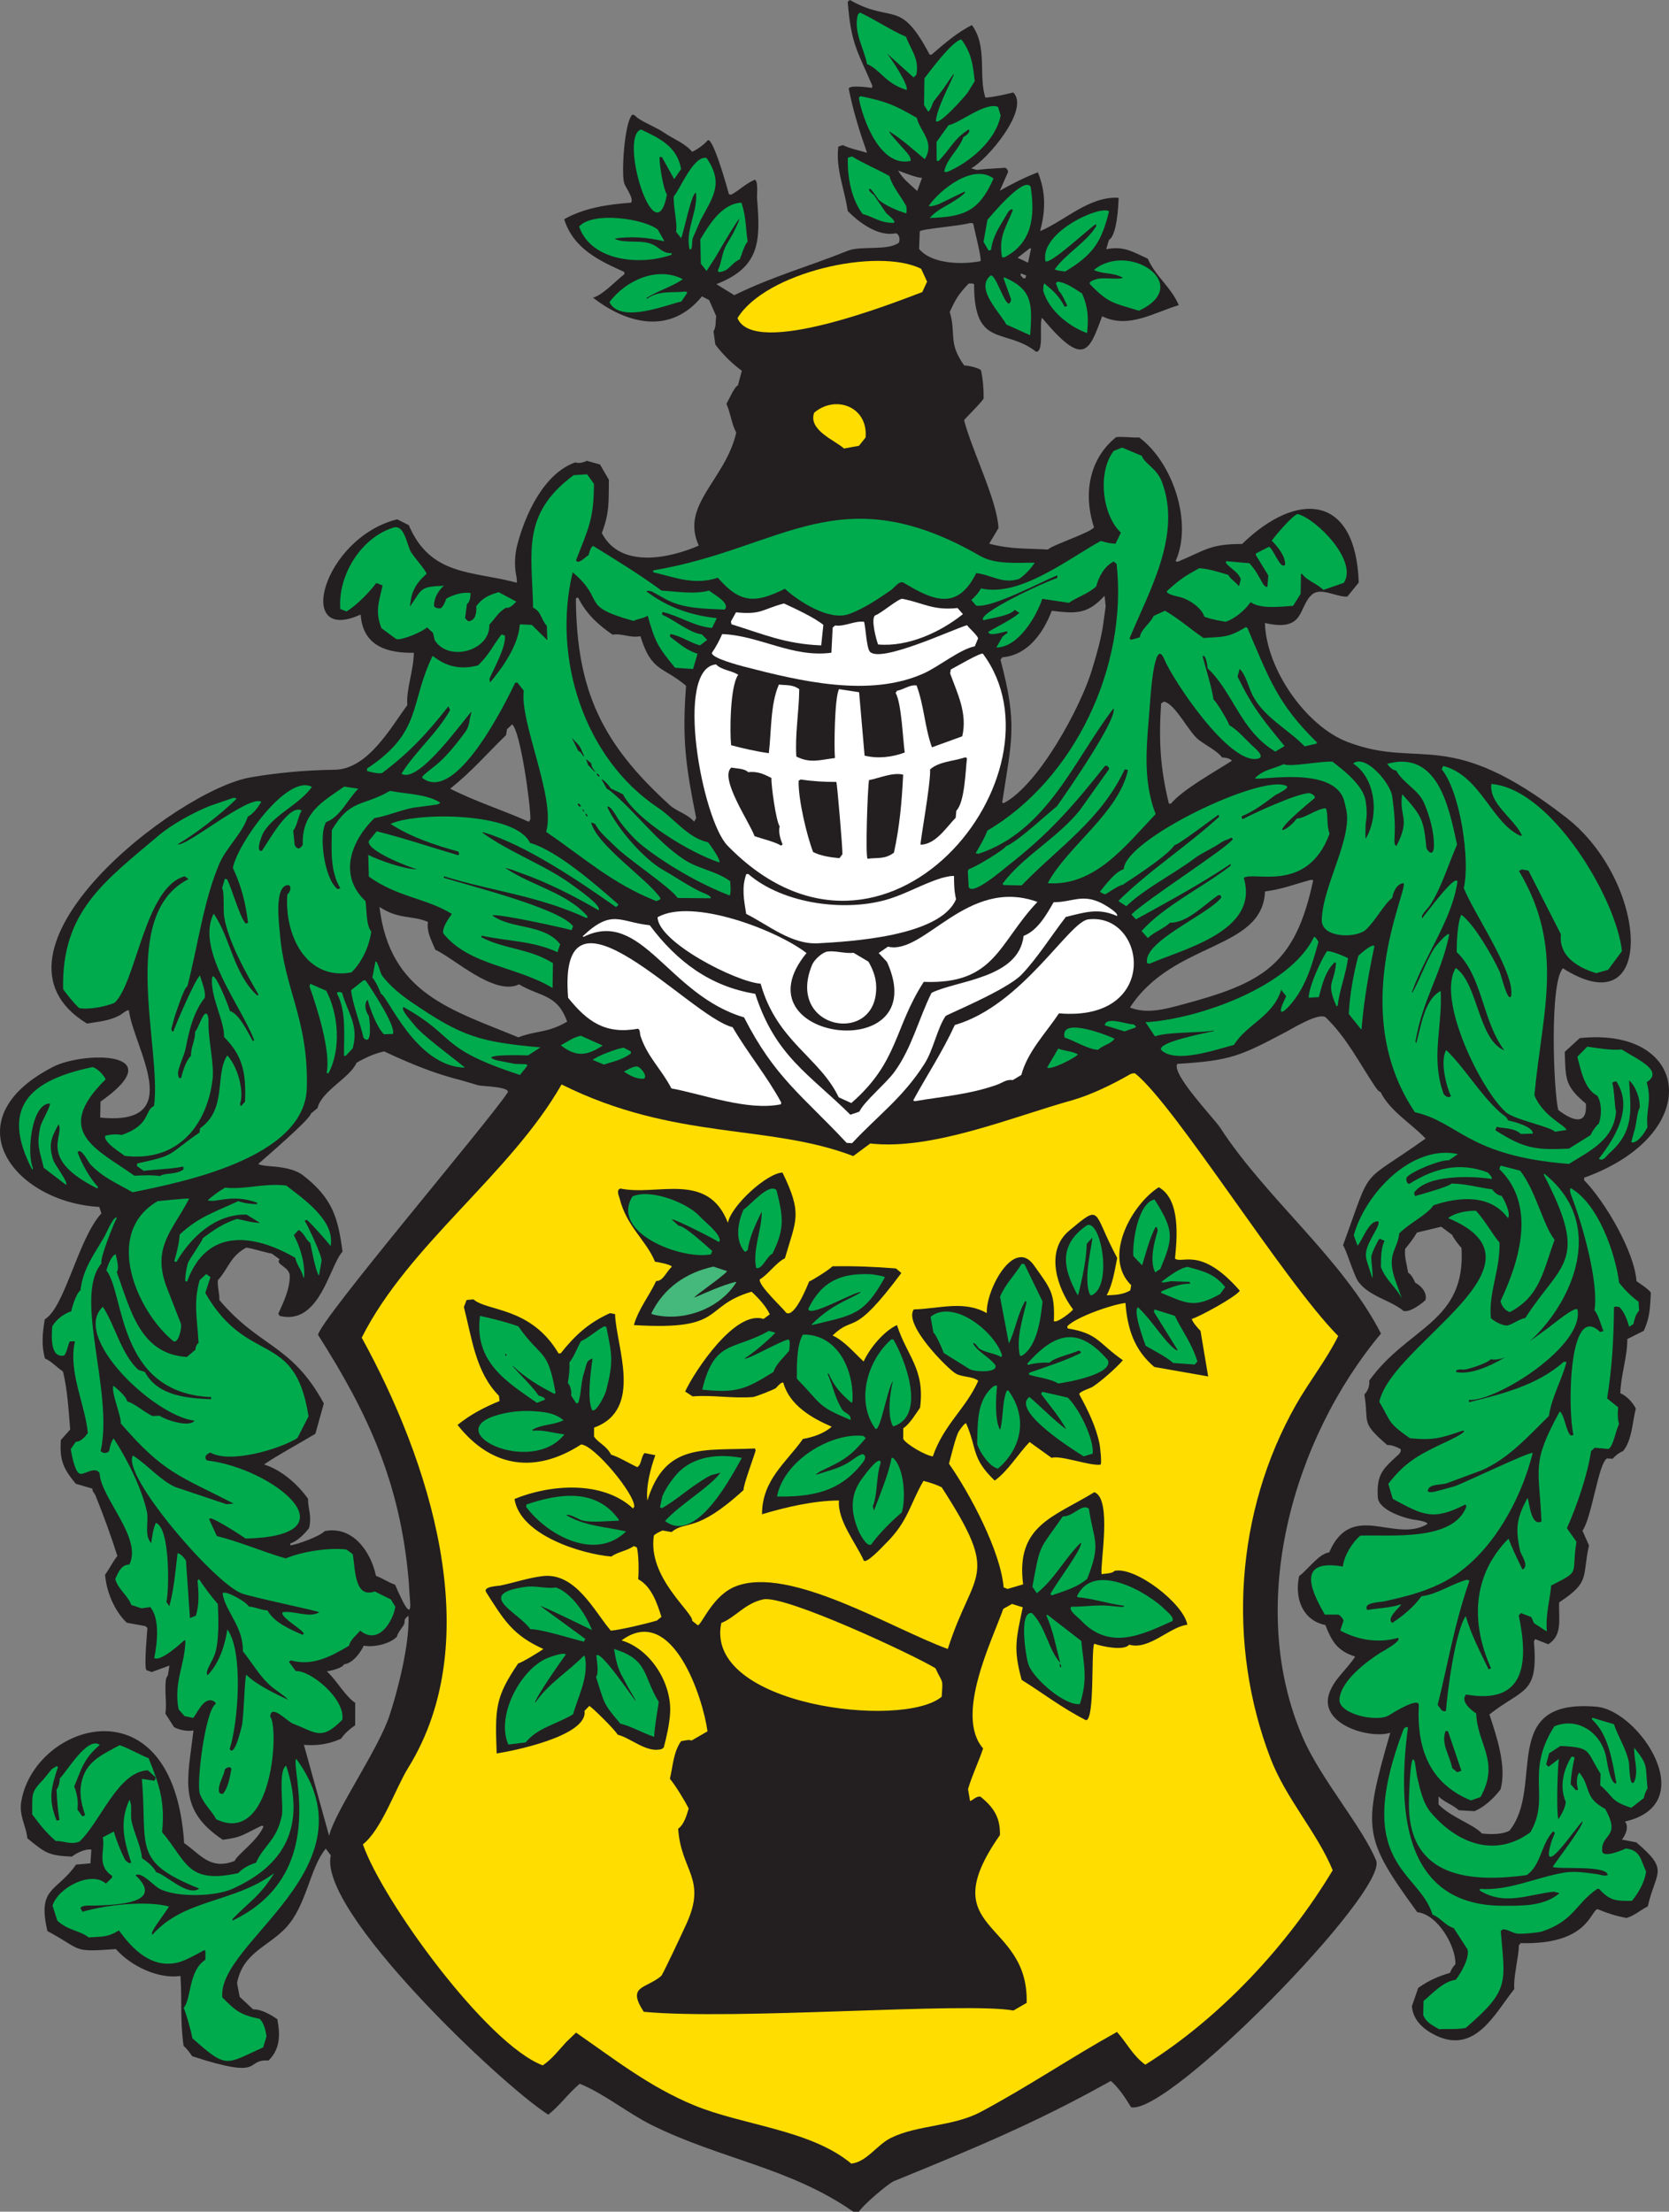 <?xml version="1.0" encoding="UTF-8" standalone="no"?>
<!-- Created with Inkscape (http://www.inkscape.org/) -->
<svg
   xmlns:svg="http://www.w3.org/2000/svg"
   xmlns="http://www.w3.org/2000/svg"
   version="1.0"
   width="237.174"
   height="314.259"
   id="svg9144">
  <rect width="100%" height="100%" fill="#808080" stroke="none"/>
  <defs
     id="defs9146">
    <clipPath
       id="clipPath23">
      <path
         d="M 0.03,841.95 L 595.29,841.95 L 595.29,0.03 L 0.03,0.03 L 0.03,841.95 z"
         id="path25" />
    </clipPath>
    <clipPath
       id="clipPath17">
      <path
         d="M 0,841.89 L 595.276,841.89 L 595.276,0 L 0,0 L 0,841.89 z"
         id="path19" />
    </clipPath>
  </defs>
  <g
     transform="translate(-9.822,-112.375)"
     id="layer1">
    <path
       d="M 66.243,344.902 C 65.28,345.976 62.855,346.487 61.516,346.204 C 61.029,347.238 59.922,348.74 58.702,348.859 C 58.506,349.402 56.754,349.789 56.276,349.863 C 57.79,351.286 58.786,353.273 60.3,354.341 L 60.295,357.517 C 59.564,358.021 58.784,358.675 58.287,359.432 C 56.492,360.22 54.905,360.446 53.01,360.301 L 56.588,373.222 C 57.438,369.728 63.53,361.033 65.145,356.214 C 66.372,352.549 68.039,345.897 67.867,342.029 C 67.86,341.851 67.382,342.408 67.358,342.465 L 67.272,343.119 C 67.056,343.596 66.322,344.356 66.243,344.902 z M 64.415,261.77 C 63.06,262.052 61.69,262.688 60.493,263.381 C 59.556,265.535 55.509,267.383 54.946,269.82 L 54.004,270.599 C 53.969,271.37 47.056,277.278 46.541,277.739 C 46.599,277.955 47.965,278.067 48.195,278.083 C 49.724,278.193 51.678,278.421 52.959,279.433 C 56.964,282.59 57.838,285.184 58.497,290.219 C 56.642,292.204 55.273,300.754 49.577,299.357 L 49.367,299.052 C 50.122,297.372 51.022,295.526 50.998,293.658 C 50.986,292.377 48.864,292.028 49.56,291.31 L 48.418,290.484 C 48.177,290.541 45.496,289.68 44.803,289.655 C 42.524,290.891 42.281,292.641 40.79,294.268 C 40.665,295.19 41.052,296.124 40.992,297.094 C 46.735,303.906 51.253,303.333 55.839,311.795 L 54.635,316.102 C 52.457,317.424 49.34,319.087 47.346,320.457 C 49.844,321.261 52.087,323.228 53.587,325.325 C 53.608,326.892 54.154,327.724 53.742,329.502 C 53.087,330.332 52.123,331.341 51.1,331.677 C 51.046,331.742 51.06,332.024 51.184,331.939 C 52.054,331.824 55.268,330.684 55.951,329.935 C 59.928,329.136 62.517,332.817 63.249,336.287 C 64.189,336.635 65.033,337.227 65.971,337.55 C 66.089,337.751 68.156,342.936 68.127,340.378 L 67.885,336.81 C 66.669,323.078 62.164,313.272 55.018,302.05 C 55.316,299.88 78.967,272.097 81.917,267.683 C 82.621,266.798 78.328,266.713 77.838,266.599 L 75.162,265.812 C 71.589,264.951 67.778,263.354 64.415,261.77 z M 82.59,215.306 L 81.866,216.002 L 81.733,216.83 C 78.961,219.513 77.005,221.87 73.797,224.443 C 77.433,226.278 81.253,227.482 84.97,229.141 L 85.187,228.792 C 85.26,226.946 83.759,216.103 82.59,215.306 z M 63.749,241.237 C 65.209,253.544 73.929,255.831 83.477,259.768 C 86.139,258.761 87.566,259.198 90.417,257.545 C 89.011,253.579 86.599,254.052 83.581,252.241 C 80.115,253.958 74.22,248.445 71.685,247.324 C 71.153,246.025 70.43,244.836 70.638,243.369 C 68.359,242.398 66.446,243.049 63.749,241.237 z M 166.784,197.026 C 164.376,199.642 162.824,199.59 159.289,199.16 C 158.07,202.303 155.909,205.458 152.252,205.773 L 151.996,206.12 C 154.462,215.381 153.577,217.559 152.234,226.435 L 152.487,226.478 C 157.446,223.867 163.383,212.852 164.967,207.642 C 165.631,205.444 166.374,202.97 166.646,200.68 L 166.949,198.506 L 166.784,197.026 z M 91.659,197.472 C 91.759,210.627 95.449,218.11 105.013,226.79 C 106.008,227.689 107.545,228.025 108.455,229.139 L 108.754,228.614 C 107.286,221.309 106.724,217.448 107.318,209.823 C 104.055,207.039 102.393,207.895 100.834,202.776 C 99.366,203.06 98.094,202.314 96.88,202.562 C 94.851,201.177 93.132,199.606 92.003,197.339 C 91.902,197.243 91.669,197.325 91.659,197.472 z M 140.525,145.261 L 140.432,147.742 C 142.22,149.938 146.644,149.988 149.147,149.482 C 149.389,149.268 148.324,145.218 148.144,144.22 C 148.104,144.025 147.668,144.053 147.548,144.089 C 146.119,144.504 140.629,144.904 140.525,145.261 z M 137.445,136.606 C 138.154,137.853 139.208,138.603 140.162,139.518 L 140.847,137.652 C 139.978,137.609 138.342,136.941 137.445,136.606 z M 156.172,147.654 L 154.426,149.002 L 155.912,149.699 L 156.341,147.696 L 156.172,147.654 z M 154.888,151.221 L 154.845,151.479 L 155.222,151.915 L 155.523,151.917 L 155.649,151.527 L 154.888,151.221 z M 175.203,212.076 L 174.82,212.339 C 174.474,217.662 174.696,221.519 175.927,226.561 L 176.222,226.563 C 177.945,224.504 182.572,221.973 184.876,220.474 C 184.627,220.096 183.869,220.022 183.477,219.994 C 182.843,219.087 180.964,218.155 180.08,217.428 C 178.68,216.274 176.745,212.27 175.203,212.076 z M 189.587,239.045 C 189.248,247.442 176.517,246.084 170.396,255.536 C 172.79,256.485 175.372,255.768 177.712,255.142 C 189.278,252.063 193.87,249.54 196.438,237.437 L 196.097,237.393 C 193.692,238.038 192.213,238.676 189.587,239.045 z M 130.587,112.375 C 136.736,115.848 137.648,112.042 141.922,120.118 L 142.175,120.161 C 143.954,118.629 145.85,116.972 147.933,115.943 C 150.19,118.951 148.832,123.207 149.856,126.25 C 151.188,126.148 152.521,125.824 153.813,125.513 C 156.214,127.886 150.126,135.079 147.828,136.298 L 148.635,136.519 L 149.91,136.388 L 152.68,136.212 C 152.88,136.305 153.129,136.618 153.057,136.864 L 151.9,139.475 C 153.732,138.449 155.424,137.57 157.312,136.863 C 158.451,139.662 158.417,142.28 157.626,145.217 C 161.185,143.718 164.595,140.244 168.784,140.474 C 168.746,141.629 168.563,145.772 167.405,146.477 L 167.021,147.784 C 169.539,147.279 170.833,148.184 172.927,149.132 C 174.046,151.679 176.244,153.16 177.331,155.74 C 173.775,156.781 170.207,159.156 166.439,157.311 C 164.575,162.378 163.837,164.649 157.889,157.527 C 157.473,158.468 158.223,162.367 157.062,162.358 C 152.661,158.887 148.232,161.944 148.246,152.786 C 148.156,152.597 147.639,152.669 147.482,152.657 C 146.055,154.161 145.694,154.741 144.785,156.705 C 145.736,159.796 144.485,161.046 146.852,164.313 C 147.312,164.282 148.994,164.648 149.23,165.01 C 149.506,166.305 149.624,167.687 149.599,169.015 C 149.035,169.871 146.882,171.889 146.827,172.102 C 147.969,176.453 151.537,183.518 151.712,187.416 L 150.387,189.631 C 153.559,190.443 155.609,190.284 158.724,190.458 C 159.503,189.755 164.981,187.994 165.283,187.282 C 163.704,182.501 164.635,177.53 168.428,174.491 C 169.623,174.375 170.621,174.594 171.704,174.533 C 176.384,177.965 179.381,186.536 176.88,192.109 L 177.179,192.199 C 181.118,190.555 181.783,189.657 186.332,189.672 C 194.166,182.037 202.496,182.607 202.905,195.154 L 201.28,197.151 C 199.597,197.203 197.486,195.742 196.222,196.893 C 194.278,198.665 195.294,202.224 189.574,200.895 C 189.758,207.482 195.453,215.585 201.346,217.814 C 211.798,221.776 215.54,215.439 232.41,228.556 C 244.013,237.579 245.376,258.492 231.921,249.962 C 229.993,252.001 230.587,267.541 231.266,270.101 C 233.249,271.626 235.424,272.412 235.182,269.189 C 232.162,266.654 232.314,265.7 232.181,261.834 L 234.315,259.879 C 250.107,258.234 252.081,273.557 234.937,279.715 L 234.932,280.064 C 237.907,283.093 242.097,290.262 242.377,294.419 C 242.775,294.698 244.23,295.629 244.416,296.071 C 244.294,298.259 244.314,299.417 243.42,301.466 L 241.076,302.638 C 241.064,305.282 240.166,307.65 240.078,310.338 C 240.982,310.708 241.84,311.65 242.281,312.514 C 241.778,314.453 241.766,316.968 240.475,318.56 C 239.923,318.772 239.375,319.211 238.984,319.65 L 238.175,319.607 C 236.956,320.328 236.041,327.974 234.699,329.873 L 235.628,331.963 C 234.616,336.471 235.865,337.121 231.391,340.052 C 231.277,342.339 231.943,344.666 229.843,346.013 L 227.975,345.274 L 227.802,345.621 C 228.428,353.2 226.386,352.153 221.473,355.978 C 222.486,359.04 223.968,363.386 223.056,366.635 C 222.128,367.844 220.774,369.151 219.349,369.723 L 217.138,369.595 C 216.254,368.798 215.105,368.475 214.249,367.636 L 214.247,368.763 C 215.965,370.57 219.363,371.67 220.403,372.896 C 221.596,373.016 223.202,373.081 224.316,372.506 C 229.395,366.211 222.644,353.654 236.709,354.885 C 242.709,355.412 251.704,368.681 240.739,371.197 C 241.345,371.954 240.82,373.108 240.31,373.766 L 242.35,374.158 C 247.094,378.205 245.162,378.156 243.981,383.247 C 242.917,383.797 242.13,384.548 240.957,384.902 C 239.509,384.632 238.209,384.219 236.832,383.643 C 235.802,383.933 235.454,388.725 225.929,388.473 L 225.671,388.775 C 225.617,390.637 224.847,393.345 225.015,394.997 C 222.309,398.339 219.529,404.301 213.891,401.608 C 212.196,400.798 210.62,399.484 210.461,397.434 L 211.362,394.824 C 212.874,393.78 214.126,393.219 215.877,392.694 C 216.036,392.257 216.311,391.794 216.644,391.474 C 216.735,388.954 214.155,384.392 211.223,384.079 C 203.548,373.505 203.402,372.376 207.385,358.587 C 204.44,359.499 197.302,357.384 198.684,353.066 C 199.351,350.976 201.22,349.617 202.397,347.756 C 199.84,346.948 199.062,345.568 198.162,343.278 C 194.79,342.574 193.783,339.291 194.439,336.315 C 195.633,335.459 197.295,333.081 198.702,332.965 C 201.923,325.503 208.004,331.724 212.666,328.92 C 212.693,328.602 211.306,328.375 211.096,328.355 C 209.712,328.216 205.73,327.021 205.618,325.137 C 205.41,321.783 206.382,321.065 208.57,319.044 C 208.759,318.871 208.986,318.527 208.828,318.26 C 208.297,317.971 207.58,317.664 206.957,317.698 C 203.06,314.347 204.399,314.63 203.703,310.517 C 204.177,310.083 204.501,309.205 204.389,308.562 C 209.93,300.823 218.16,300.322 217.507,289.678 C 217.278,289.509 216.23,288.114 216.195,287.851 L 214.624,286.68 L 211.177,287.507 C 210.714,288.326 210.108,289.09 209.51,289.811 C 209.345,290.883 209.766,292.154 209.923,293.204 C 210.396,293.474 210.72,294.172 210.943,294.641 C 211.792,295.095 212.678,296.06 212.381,297.117 C 211.796,297.661 210.151,298.903 209.268,298.643 C 207.39,297.086 204.448,296.629 202.862,294.507 C 202.209,293.643 201.022,289.584 200.665,289.332 C 204.99,277.527 202.781,281.018 212.406,274.151 C 210.317,271.958 207.342,270.249 206.004,267.538 C 205.72,267.513 205.339,266.92 205.196,266.713 C 202.918,263.305 201.246,259.901 198.249,256.968 C 197.384,256.119 193.551,258.484 192.544,259.013 C 186.03,262.443 184.699,263.082 177.132,263.541 C 176.202,264.913 182.351,271.276 183.229,272.629 C 189.75,282.678 200.605,291.209 206.069,301.862 C 193.545,316.844 186.779,340.421 194.965,359.285 C 197.515,365.17 203.4,371.918 205.376,376.728 C 207.15,381.05 175.942,412.938 170.557,411.795 C 169.727,410.455 168.864,409.089 167.678,408.053 C 156.956,414.064 148.048,417.717 136.878,422.282 C 136.026,422.63 132.306,425.831 131.889,426.633 L 131.077,426.634 C 122.113,420.375 112.222,419.172 102.444,414.327 C 98.986,412.608 95.709,409.882 92.211,408.455 C 90.589,409.797 89.379,411.567 87.732,412.848 C 81.094,408.636 54.973,383.901 56.832,376.007 L 56.113,375.05 C 53.85,377.769 53.41,383.11 50.465,386.273 C 47.911,389.011 44.349,389.791 43.506,394.148 L 43.883,396.105 L 45.79,397.886 C 46.96,397.846 48.31,398.657 49.231,399.279 C 49.665,401.546 49.632,403.533 47.984,405.154 C 44.438,404.955 47.688,407.989 37.135,404.546 C 36.783,404.024 36.383,403.483 35.906,403.065 C 35.389,399.275 35.704,396.649 35.467,393.145 C 32.263,393.601 28.371,391.693 26.295,389.319 C 19.935,389.771 21.663,389.51 16.56,386.757 C 15.095,380.448 17.857,381.285 20.628,377.317 L 22.674,377.138 L 22.804,375.183 C 21.947,375.043 20.681,375.671 20.039,376.182 C 16.73,376.034 16.32,375.709 13.705,373.577 C 13.584,371.958 12.518,370.41 12.831,368.443 C 14.589,357.262 34.459,350.787 35.993,374.268 C 38.327,375.858 39.67,378.155 43.175,376.79 C 43.562,375.848 46.473,373.908 47.274,371.873 L 47.019,371.786 C 44.471,372.978 44.301,373.438 41.483,373.788 C 35.067,369.519 36.469,365.394 37.318,358.26 C 36.441,358.409 35.337,358.212 34.555,357.782 L 33.328,355.867 C 33.555,354.347 33.157,352.536 33.429,350.866 L 33.685,350.387 L 33.9,349.038 L 31.387,349.952 L 30.623,349.691 C 30.28,349.115 30.723,344.424 30.77,343.688 L 30.474,343.426 L 27.839,342.947 C 26.1,341.301 24.943,338.55 24.752,336.118 C 25.399,335.268 25.823,334.294 26.502,333.466 C 25.565,330.518 24.54,327.712 23.385,324.852 C 23.259,324.542 22.894,324.275 22.961,323.896 L 20.583,323.199 C 18.853,321.081 18.265,319.926 18.471,316.976 L 19.798,315.5 C 19.581,312.958 19.405,309.691 18.758,307.237 C 17.977,306.733 17.068,305.737 16.21,305.405 C 15.682,303.486 15.863,301.775 16.184,299.838 C 19.048,298.142 20.915,288.412 24.227,284.788 L 23.933,283.87 C 11.696,283.174 2.796,271.409 17.403,263.947 C 21.686,261.762 34.429,261.638 24.105,268.907 L 24.057,271.169 C 36.533,272.444 28.766,261.149 28.143,255.944 C 27.903,255.799 27.14,256.473 26.823,256.643 C 25.278,257.458 23.889,257.521 22.184,257.813 C 5.439,247.64 34.848,224.68 45.39,222.838 C 49.329,222.149 53.402,221.8 57.384,221.749 C 62.136,221.69 65.431,215.612 67.707,212.568 C 67.509,210.373 68.618,207.601 68.627,205.129 C 65.107,205.183 61.394,204.352 61.072,199.695 C 51.589,204.021 55.718,188.814 66.259,186.164 L 67.913,186.991 C 71.018,194.269 76.901,193.468 83.245,195.167 C 83.373,195.038 83.113,193.779 83.08,193.555 C 82.928,192.431 83.026,190.995 83.306,189.902 C 84.4,185.617 87.047,179.656 91.592,178.07 C 92.065,178.271 92.779,178.071 93.208,177.85 L 95.081,178.373 L 96.349,180.547 C 96.299,183.729 96.465,185.135 95.346,188.118 C 98.046,193.334 105.221,191.605 109.125,189.9 C 106.457,184.1 112.892,180.6 114.447,173.847 C 113.779,172.588 113.636,171.071 113.055,169.759 C 113.364,169.234 114.241,167.228 114.68,167.147 L 115.242,165.059 C 113.844,164.029 112.509,162.722 111.467,161.318 L 111.216,159.448 C 111.618,158.852 111.472,157.999 111.605,157.314 L 110.592,155.011 L 109.571,154.49 C 105.054,160.028 98.864,158.374 94.086,154.665 C 95.366,154.392 97.476,152.149 98.565,151.316 L 98.523,151.008 C 95.016,149.437 91.316,147.735 89.996,143.529 C 92.806,141.908 96.339,141.392 99.491,141.179 C 99.96,140.601 98.662,138.928 98.518,138.396 C 98.101,136.854 98.57,129.939 99.611,128.738 C 99.831,128.483 100.289,129.038 100.42,129.131 C 101.636,129.971 102.979,130.397 104.242,131.26 C 105.51,132.124 107.204,132.742 108.186,133.955 C 108.979,133.549 109.807,132.982 110.407,132.301 C 111.137,131.94 112.997,138.445 113.401,139.961 L 113.7,140.046 C 114.937,139.406 115.695,138.514 117.068,137.913 C 117.611,138.026 117.368,140.131 117.399,140.522 C 117.9,146.605 117.886,150.322 111.621,152.751 L 114.168,154.316 C 119.735,151.597 124.65,150.273 130.308,148.003 C 132.179,147.256 135.924,148.05 137.544,146.871 C 137.769,146.488 137.632,145.572 137.079,145.523 C 134.634,146.042 131.857,143.973 130.284,142.348 C 129.868,139.344 128.55,136.35 128.952,133.212 L 129.587,132.996 C 130.678,133.513 131.879,133.731 133.031,134.084 C 131.923,130.913 131.088,128.253 130.423,124.95 C 130.629,124.409 133.348,124.82 133.739,124.862 L 133.785,124.555 C 131.705,119.684 130.751,118.631 130.288,112.64 L 130.587,112.375"
       id="path5293"
       style="fill:#231f20;fill-opacity:1;fill-rule:nonzero;stroke:none" />
    <path
       d="M 133.496,274.853 L 131.069,276.64 C 119.004,272.016 105.714,274.485 89.622,266.466 C 82.359,279.213 67.844,289.257 61.224,302.444 C 70.644,319.545 79.278,345.119 67.803,363.608 C 66.066,366.409 64.029,372.39 61.391,374.437 C 64.159,382.425 78.963,402.826 86.947,405.843 C 88.218,405.003 89.281,403.627 90.275,402.54 L 91.681,401.188 C 97.247,405.038 102.066,408.858 108.412,411.498 C 115.352,414.382 124.967,414.956 130.801,419.804 C 133.006,419.553 134.429,417.138 136.43,416.148 C 140.192,414.29 145.225,414.565 149.202,412.451 C 155.821,408.925 162.031,404.715 168.549,401.093 C 169.954,402.656 170.786,404.449 172.575,405.749 C 183.162,399.128 192.759,388.867 199.205,378.119 C 196.985,372.721 192.58,367.994 190.36,362.202 C 184.151,345.985 185.366,327.182 194.002,311.957 C 195.794,308.79 198.423,305.427 199.987,302.21 C 192.279,294.44 176.931,269.594 171.172,264.933 C 171.014,264.803 170.557,264.933 170.408,265.021 C 168.008,266.42 164.804,267.974 162.146,268.72 C 153.645,271.087 142.283,275.855 133.496,274.853"
       id="path5297"
       style="fill:#ffdd00;fill-opacity:1;fill-rule:nonzero;stroke:none" />
    <path
       d="M 114.624,157.579 C 117.028,163.301 137.196,155.262 140.885,153.875 L 141.567,152.397 L 140.722,150.569 C 134.497,147.475 118.586,151.071 114.624,157.579"
       id="path5309"
       style="fill:#ffdd00;fill-opacity:1;fill-rule:nonzero;stroke:none" />
    <path
       d="M 125.518,171.018 C 124.615,173.529 128.635,175.013 129.754,176.107 L 131.884,175.718 L 132.825,174.539 C 133.21,170.189 128.579,168.42 125.518,171.018"
       id="path5313"
       style="fill:#ffdd00;fill-opacity:1;fill-rule:nonzero;stroke:none" />
    <path
       d="M 105.574,140.264 C 105.469,141.802 106.128,144.095 105.898,145.31 L 106.621,146.223 C 107.017,145.217 108.136,139.624 108.725,139.785 C 109.017,142.386 107.169,145.1 107.809,147.79 C 108.287,148.056 108.098,146.708 108.278,146.179 L 109.352,143.7 C 111.124,140.335 112.729,138.475 110.227,134.825 C 108.361,134.401 106.419,139.388 105.574,140.264"
       id="path5337"
       style="fill:#00ab4e;fill-opacity:1;fill-rule:nonzero;stroke:none" />
    <path
       d="M 92.118,144.572 C 93.888,149.637 101.076,150.087 105.251,148.573 L 105.296,148.354 C 103.966,148.368 103.67,147.677 102.701,147.179 C 101.072,146.344 98.866,147.028 97.26,146.357 L 97.217,146.266 C 99.507,145.922 101.96,146.117 104.191,146.66 L 104.193,146.572 L 103.305,145.006 C 101.392,143.452 94.024,142.364 92.118,144.572"
       id="path5353"
       style="fill:#00ab4e;fill-opacity:1;fill-rule:nonzero;stroke:none" />
    <path
       d="M 95.286,223.092 C 95.548,223.076 96.481,224.073 96.601,224.397 L 98.339,225.226 C 100.248,228.976 108.065,233.637 112.051,234.921 C 112.228,234.431 110.694,232.396 110.443,232.053 C 107.59,231.456 105.641,228.687 103.314,227.137 C 92.855,220.17 88.252,205.876 91.205,193.687 C 96.065,197.836 92.005,198.418 99.861,200.604 C 100.501,200.265 101.179,200.289 101.864,199.86 C 102.925,203.629 103.307,204.272 105.753,207.259 L 108.306,207.431 L 108.949,205.256 C 107.462,204.85 106.222,203.732 105.002,202.817 L 105.086,202.469 C 106.599,202.72 107.816,203.678 109.294,204.079 L 110.32,203.296 L 109.554,202.512 C 107.729,202.278 105.687,200.458 103.946,199.733 C 103.89,199.631 103.883,199.374 104.034,199.341 C 106.535,199.967 108.449,201.37 111.003,201.601 L 111.688,200.207 C 108.056,199.835 104.611,198.638 101.706,196.426 C 101.691,196.214 102.402,196.393 102.469,196.427 L 104.42,197.512 C 106.966,198.89 110.017,198.857 112.799,198.992 C 113.68,198.04 111.12,196.789 110.594,196.293 C 108.431,196.862 106.02,196.419 103.833,196.293 C 100.932,194.155 97.179,191.819 94.107,189.945 C 93.734,190.135 93.562,190.886 93.468,191.249 C 93.064,191.446 91.996,192.68 91.676,191.987 C 93.443,187.45 94.22,186.097 94.221,181.114 L 93.244,179.764 L 91.333,179.898 C 83.81,185.472 85.441,190.966 85.576,198.732 C 86.734,199.198 86.74,200.499 87.525,201.298 L 87.601,203.343 L 85.397,201.166 L 83.694,201.084 C 83.497,204.049 81.283,207.19 79.46,209.35 L 79.374,208.827 C 79.994,207.389 81.77,204.236 81.565,202.69 L 81.095,202.518 C 79.804,204.184 79.381,205.346 77.768,206.91 C 75.361,207.58 73.232,207.128 71.305,205.562 C 67.989,212.342 69.888,216.359 61.981,221.575 L 61.981,221.925 C 62.629,222.094 63.425,222.323 64.107,222.224 C 68.005,219.292 70.442,216.674 73.535,212.743 L 73.788,213.264 C 71.914,216.607 68.892,219.07 66.873,222.313 C 69.309,223.852 75.858,214.406 76.808,213.524 L 76.811,213.613 L 76.592,214.483 C 76.465,215.297 76.397,215.76 75.863,216.485 C 74.75,217.991 73.25,219.908 71.766,221.092 C 70.648,221.992 69.595,222.749 69.848,222.92 C 74.637,226.615 81.704,212.125 83.032,209.393 L 83.331,209.346 L 84.261,210.52 C 83.622,214.926 88.844,225.783 87.433,230.578 C 93.053,234.421 96.709,237.844 103.061,240.405 C 103.175,240.393 103.794,240.201 103.653,239.97 C 101.985,237.408 94.605,232.478 93.818,229.226 L 94.374,229.443 L 94.879,230.228 C 95.574,231.12 96.383,231.788 97.169,232.573 C 99.164,234.572 105.032,238.379 106.125,239.969 L 110.801,240.012 C 111.056,239.671 109.479,239.135 109.318,239.054 C 107.552,238.2 105.836,236.994 104.094,236.012 C 101.319,234.45 97.559,230.144 96.121,227.052 L 96.294,226.966 C 96.775,227.197 97.329,228.202 97.606,228.66 C 98.237,229.685 99.888,231.531 100.786,232.27 C 104.205,235.075 109.389,238.05 113.527,239.621 C 113.738,239.011 113.619,238.199 113.575,237.576 C 111.576,236.123 109.107,235.863 107.075,234.531 C 103.015,231.878 100.103,227.627 96.429,224.661 L 96.046,224.441 L 95.286,223.092"
       id="path5373"
       style="fill:#00ab4e;fill-opacity:1;fill-rule:nonzero;stroke:none" />
    <path
       d="M 121.223,198.121 C 118.081,198.95 118.084,199.738 114.411,199.382 L 113.688,200.685 L 113.768,201.08 C 118.422,202.52 121.398,203.875 126.52,204.078 L 126.827,201.165 C 125.495,200.09 122.835,198.861 121.223,198.121"
       id="path5385"
       style="fill:#ffffff;fill-opacity:1;fill-rule:nonzero;stroke:none" />
    <path
       d="M 42.923,235.716 C 44.13,238.27 44.736,240.741 45.071,243.502 C 45.005,243.532 44.746,243.642 44.689,243.544 C 43.824,242.483 42.813,238.776 42.109,237.323 L 41.771,237.239 L 41.384,238.586 C 41.728,239.014 41.536,241.763 41.669,242.59 C 42.241,246.171 44.8,250.678 46.572,253.724 L 46.359,253.813 C 42.941,250.634 42.586,245.615 40.181,242.198 C 37.598,247.396 44.094,255.251 45.956,260.205 L 45.743,260.294 C 45.096,259.154 43.81,256.398 42.482,256.028 C 42.444,255.606 40.027,249.519 39.939,251.508 C 39.82,254.281 41.721,257.451 41.662,259.726 C 44.466,262.517 44.764,265.045 44.65,268.907 L 44.057,269.559 L 43.926,269.254 C 44.581,267.326 43.522,263.814 42.12,262.339 C 40.303,265.1 42.158,269.946 38.259,272.691 L 38.171,273.3 C 33.417,276.575 34.965,276.474 29.313,277.695 L 29.269,278.042 L 30.243,278.742 C 32.137,278.493 33.952,278.529 35.861,278.128 L 35.902,278.52 C 34.988,279.322 33.121,278.991 32.584,279.48 C 31.384,279.311 30.124,279.378 28.923,279.435 C 23.723,275.715 17.172,273.243 24.839,265.734 C 24.481,265.024 23.751,264.283 23.013,263.994 C 14.147,265.818 9.747,269.65 14.42,278.611 L 14.508,278.352 C 13.603,276.406 14.221,269.265 16.872,269.169 C 17.146,269.41 15.715,271.721 15.545,272.521 C 14.995,275.112 15.424,275.733 16.038,278.303 L 19.222,280.742 C 19.544,280.297 17.609,277.957 17.362,277.132 C 16.717,274.998 17.067,274.097 18.138,272.13 C 19.093,273.72 15.022,276.95 23.686,281.262 L 23.729,281 C 22.619,279.857 21.348,277.589 20.85,276.086 C 21.33,275.357 22.396,277.536 22.634,277.785 C 24.541,279.772 26.411,280.482 28.662,281.785 C 35.493,280.387 53.169,276.981 53.423,266.948 C 53.667,257.112 50.177,252.953 49.575,244.765 C 49.519,244.032 48.676,238.048 50.826,238.147 C 51.345,238.332 50.992,239.277 50.654,239.454 C 50.207,245.233 53.342,251.731 59.765,250.545 C 61.328,248.992 62.247,246.886 62.591,244.759 C 61.812,243.812 61.964,241.607 61.754,240.41 C 57.786,236.669 59.812,231.747 63.024,228.623 C 64.879,228.312 66.691,227.486 68.557,227.142 L 71.833,226.706 C 71.923,226.697 72.415,226.565 72.347,226.403 C 70.474,225.19 67.377,225.191 65.246,224.748 C 61.312,227.023 59.596,225.876 56.979,230.318 C 56.945,233.073 56.697,236.138 58.186,238.584 L 57.803,238.714 C 55.881,237.282 55.06,230.856 56.174,229.187 C 58.204,228.411 59.189,226 60.737,224.446 L 58.74,224.141 C 55.647,226.284 52.693,227.865 52.846,232.407 C 52.511,233.033 52.05,233.138 51.696,232.452 L 51.492,230.409 C 52.114,229.562 52.149,228.442 52.692,227.535 C 50.844,226.517 47.819,232.259 47.018,233.276 C 46.031,233.441 47.129,230.826 47.321,230.54 C 49.107,227.875 52.322,226.716 54.147,224.187 C 50.597,222.254 43.403,232.525 42.923,235.716"
       id="path5389"
       style="fill:#00ab4e;fill-opacity:1;fill-rule:nonzero;stroke:none" />
    <path
       d="M 18.795,252.942 C 19.487,253.863 20.219,254.792 21.042,255.599 C 22.301,255.901 24.908,255.388 26.108,254.858 C 29.184,251.99 30.417,238.383 36.073,236.891 L 36.622,237.28 C 26.554,242.338 32.812,261.177 31.719,269.515 C 30.336,270.135 31.25,272.23 27.111,273.648 C 26.383,273.487 25.535,273.574 24.814,273.74 C 24.325,274.596 27.175,276.267 27.529,276.608 C 35.007,277.536 39.214,272.345 40.023,265.775 C 40.281,263.69 39.478,260.383 39.452,258.121 C 39.449,257.889 39.556,256.183 38.987,256.423 C 38.551,256.609 37.984,258.538 37.539,258.989 C 37.597,260.175 36.913,261.194 36.971,262.38 C 36.212,263.149 35.835,264.505 35.561,265.515 C 35.114,265.833 35.097,264.837 35.135,264.643 C 35.362,263.536 36.005,262.331 36.211,261.297 C 36.706,258.786 37.283,256.223 38.913,254.157 C 39.082,253.16 38.496,251.926 38.238,250.982 C 37.504,251.605 34.765,258.042 34.472,258.903 C 34.316,259.084 34.144,258.667 34.177,258.552 L 34.607,256.942 C 34.792,256.419 35.952,252.72 36.45,252.509 C 37.885,247.037 38.776,240.212 41.01,235.062 C 42.012,232.76 44.336,230.691 45.031,228.406 C 45.836,228.025 46.497,227.048 46.953,226.318 C 45.321,225.172 36.062,232.907 35.065,232.323 C 37.486,230.97 41.33,227.96 43.381,225.925 C 43.48,225.72 43.031,225.727 42.956,225.751 L 39.548,226.926 C 37.179,227.895 34.273,229.485 32.303,231.146 C 24.677,237.604 18.533,241.917 18.795,252.942"
       id="path5393"
       style="fill:#00ab4e;fill-opacity:1;fill-rule:nonzero;stroke:none" />
    <path
       d="M 169.272,175.97 L 168.081,176.451 C 165.784,179.444 166.401,185.495 169.108,188.062 L 168.341,189.633 C 167.643,189.617 166.917,189.442 166.257,189.238 C 161.557,191.812 154.751,197.26 149.219,195.984 C 148.903,196.611 148.351,197.168 147.855,197.639 L 148.533,198.421 C 150.699,198.842 157.775,195.048 160.073,194.114 L 160.075,194.504 C 158.552,194.936 148.371,199.646 149.59,200.506 C 150.647,200.188 153.367,199.885 154.019,199.03 L 154.697,199.463 C 153.466,200.507 151.65,201.313 150.265,202.16 C 150.33,202.908 152.589,202.094 152.945,202.075 L 152.989,202.29 L 152.306,202.813 L 151.406,204.378 C 154.504,204.378 157.071,200.021 157.938,197.463 L 161.719,198.029 C 162.947,197.171 164.194,196.886 165.597,195.72 C 165.977,194.25 166.75,192.878 168.077,192.155 L 168.501,192.5 C 170.094,207.151 162.504,223.101 150.134,230.397 C 149.719,231.52 149.062,232.581 148.467,233.612 L 148.85,233.698 C 158.638,230.482 162.443,220.359 168.054,213.033 C 168.704,214.473 161.151,225.353 159.975,226.998 C 159.767,227.012 154.325,232.119 152.768,232.614 C 152.626,233.082 148.141,235.755 147.57,235.833 L 147.354,236.093 L 147.475,238.401 C 148.002,239.7 152.244,236.019 152.928,235.482 C 158.821,230.884 162.127,227.137 166.839,221.214 C 167.073,221.044 167.475,221.402 167.433,221.651 L 163.289,227.476 C 160.125,231.445 155.152,234.055 152.283,237.962 L 152.453,238.136 L 155.005,238.181 C 160.264,232.736 166.255,228.914 169.646,221.69 L 170.113,221.778 C 168.83,227.817 161.569,232.597 158.751,237.788 L 158.789,237.875 C 165.467,238.288 169.827,232.463 174.048,228.042 C 172.044,222.94 172.866,217.567 173.246,212.251 C 173.272,211.879 173.831,202.612 175.266,206.028 C 176.465,208.96 184.578,221.201 188.621,220.165 C 189.729,219.884 187.933,218.491 187.735,218.294 C 186.818,217.416 185.603,216.015 184.513,215.425 C 184.351,214.866 182.654,212.002 182.267,211.773 C 182.047,210.088 181.157,207.39 180.714,205.595 C 181.216,205.321 181.415,207.078 181.431,207.335 C 185.082,210.762 186.097,216.207 191.051,219.166 L 192.372,218.384 C 189.214,214.554 187.853,212.925 185.681,208.51 L 185.981,207.419 C 186.83,208.213 187.217,209.891 187.713,210.945 C 189.265,214.242 192.87,215.972 195.221,218.425 L 196.923,218.035 L 196.965,217.86 C 191.421,212.461 190.148,208.78 187.065,201.548 L 186.807,201.505 C 184.266,203.086 183.438,202.825 180.848,203.029 C 179.049,201.807 177.195,200.178 175.372,199.156 L 173.754,199.898 C 173.292,200.978 171.967,201.745 171.788,202.943 L 170.507,203.29 L 170.341,203.071 C 173.082,196.403 177.825,188.394 174.916,180.8 C 174.189,178.901 172.462,178.271 172.079,177.145 L 169.272,175.97"
       id="path5397"
       style="fill:#00ab4e;fill-opacity:1;fill-rule:nonzero;stroke:none" />
    <path
       d="M 144.929,207.511 L 144.844,208.076 C 145.89,210.938 147.323,213.768 146.561,216.998 L 142.258,218.562 C 141.228,215.746 141.168,212.733 140.074,209.774 C 139.13,209.623 138.229,210.366 137.308,210.517 L 137.094,210.822 C 137.953,212.37 138.114,217.434 138.389,219.301 C 136.598,219.97 134.552,220.208 132.685,219.74 L 131.905,210.732 L 129.055,210.297 C 128.416,211.384 128.334,218.676 128.474,220.085 C 126.304,220.343 124.99,220.88 122.984,219.87 C 122.784,216.669 123.371,213.496 123.397,210.302 C 122.5,209.622 121.554,209.766 120.508,209.647 C 119.279,212.386 119.446,216.451 119.074,219.394 C 117.274,219.147 115.472,218.728 113.718,218.263 C 113.525,216.55 113.545,209.854 114.728,208.259 C 113.783,207.635 112.314,207.58 111.583,206.779 C 105.591,207.316 109.604,228.837 113.206,232.531 C 135.662,255.561 162.084,222.145 149.488,205.251 C 149.012,205.153 145.635,207.143 144.929,207.511"
       id="path5401"
       style="fill:#ffffff;fill-opacity:1;fill-rule:nonzero;stroke:none" />
    <path
       d="M 65.32,229.446 C 68.228,231.328 71.586,232.445 74.918,233.362 C 75.06,233.451 75.144,233.92 74.876,233.881 C 71.023,232.739 67.31,231.494 63.359,230.493 L 62.248,231.842 C 61.728,233.198 67.996,235.616 69.085,235.886 C 67.445,235.956 63.41,234.53 62.155,233.84 L 62.234,236.928 C 66.376,239.893 70.369,239.971 74.043,242.238 C 73.557,242.902 72.696,244.067 72.799,244.976 C 76.449,249.58 83.249,249.656 88.345,252.763 L 88.4,249.236 C 85.094,247.134 81.49,247.261 78.2,245.539 L 78.284,245.323 C 82.027,246.147 85.473,246.028 89.044,247.672 L 89.425,246.542 C 87.105,243.589 82.545,244.48 79.785,242.451 C 80.453,242.119 89.984,244.228 91.05,244.541 L 91.263,243.975 C 89.232,241.382 76.336,238.191 72.908,237.104 L 72.908,236.888 C 79.958,239.051 86.236,239.617 93.225,242.844 L 93.313,242.58 C 90.382,239.214 85.246,238.177 81.635,235.708 L 81.719,235.709 L 82.611,235.97 L 85.417,237.013 C 88.641,238.282 91.894,239.972 94.886,241.712 C 95.36,241.076 92.135,238.861 91.538,238.405 C 87.521,235.346 82.466,233.66 78.331,230.666 L 78.458,230.621 C 84.397,232.335 92.218,237.636 97.314,241.231 C 97.482,241.228 97.648,241.033 97.698,240.884 C 94.579,238.159 89.02,233.247 85.135,232.142 C 83.053,227.719 68.912,227.758 65.32,229.446"
       id="path5405"
       style="fill:#00ab4e;fill-opacity:1;fill-rule:nonzero;stroke:none" />
    <path
       d="M 115.877,236.573 C 115.182,238.508 115.546,240.248 115.857,242.23 C 118.967,243.782 122.295,246.624 126.097,246.408 C 130.36,246.161 143.442,245.495 145.681,240.14 C 145.426,239.092 145.385,237.947 145.397,236.879 C 145.364,236.719 143.968,237.028 143.606,237.14 C 141.164,237.887 138.801,239.254 136.326,240.053 C 130.142,242.044 121.136,240.854 116.172,236.575 L 115.877,236.573"
       id="path5409"
       style="fill:#ffffff;fill-opacity:1;fill-rule:nonzero;stroke:none" />
    <path
       d="M 133.233,249.016 L 131.112,247.756 C 129.91,247.902 128.536,247.425 127.412,247.581 C 126.666,247.685 125.532,248.742 125.235,249.449 C 121.35,258.745 134.633,261.067 134.332,252.453 C 134.288,251.218 133.856,250.09 133.233,249.016"
       id="path5413"
       style="fill:#ffffff;fill-opacity:1;fill-rule:nonzero;stroke:none" />
    <path
       d="M 63.176,248.981 L 62.741,251.284 C 63.28,251.938 63.646,252.812 63.969,253.593 C 64.935,253.928 68.945,263.97 75.892,264.072 C 74.461,262.862 69.723,259.421 68.679,257.982 C 68.391,257.592 66.694,255.841 67.155,255.46 C 74.902,259.786 71.849,261.232 83.716,265.118 L 84.782,263.766 L 84.612,263.596 L 82.995,263.55 L 80.403,263.03 C 77.36,262.123 84.527,262.31 84.87,262.334 L 86.62,261.199 C 77.988,260.435 75.448,259.657 68.349,254.807 C 66.781,253.74 65.259,252.503 64.106,250.983 C 63.841,250.634 63.533,248.948 63.176,248.981"
       id="path5417"
       style="fill:#00ab4e;fill-opacity:1;fill-rule:nonzero;stroke:none" />
    <path
       d="M 61.467,251.676 L 59.718,253.068 C 59.862,254.841 61.093,258.017 61.483,259.857 C 62.841,261.18 62.298,257.073 62.256,256.765 C 61.799,256.122 61.474,255.089 62.054,254.417 C 62.438,255.793 63.366,258.322 64.377,259.334 L 65.651,259.288 C 66.141,258.21 62.571,252.833 61.762,251.677 L 61.467,251.676"
       id="path5421"
       style="fill:#00ab4e;fill-opacity:1;fill-rule:nonzero;stroke:none" />
    <path
       d="M 53.893,252.154 L 53.806,252.547 C 54.879,255.524 56.886,261.887 56.234,264.815 L 56.489,264.902 C 58.331,261.444 57.918,256.475 56.185,253.155 L 53.893,252.154"
       id="path5425"
       style="fill:#00ab4e;fill-opacity:1;fill-rule:nonzero;stroke:none" />
    <path
       d="M 92.367,259.546 C 91.36,259.72 90.404,260.42 89.513,260.898 C 91.681,262.594 93.226,262.409 95.468,260.939 L 92.367,259.546"
       id="path5429"
       style="fill:#00ab4e;fill-opacity:1;fill-rule:nonzero;stroke:none" />
    <path
       d="M 98.445,261.246 C 97.638,261.306 94.577,262.457 94.057,262.981 L 95.63,263.635 C 97.097,263.163 98.127,263.01 99.46,262.072 L 99.462,261.766 L 98.445,261.246"
       id="path5433"
       style="fill:#00ab4e;fill-opacity:1;fill-rule:nonzero;stroke:none" />
    <path
       d="M 128.49,201.25 L 128.148,201.555 L 127.967,205.122 C 122.428,205.864 117.732,202.668 112.447,202.473 C 112.047,203.39 111.563,204.305 110.992,205.126 C 110.826,205.868 115.052,206.968 115.666,207.125 C 123.475,209.14 133.398,211.553 141.144,208.033 C 143.2,207.102 146.283,204.608 148.346,204.209 L 148.816,203.076 C 148.619,202.52 147.616,201.734 147.245,201.205 C 145.137,201.833 135.022,206.591 133.452,204.992 C 132.961,204.489 132.843,201.531 132.615,200.727 C 131.224,200.554 129.905,201.434 128.49,201.25"
       id="path5441"
       style="fill:#ffffff;fill-opacity:1;fill-rule:nonzero;stroke:none" />
    <path
       d="M 57.713,253.55 C 59.071,256.05 58.68,259.602 58.708,262.377 L 58.922,262.422 L 59.945,261.332 C 60.842,258.013 59.251,256.358 58.439,253.459 C 58.31,253.332 57.694,253.194 57.713,253.55"
       id="path5445"
       style="fill:#00ab4e;fill-opacity:1;fill-rule:nonzero;stroke:none" />
    <path
       d="M 134.192,199.815 C 133.501,200.244 134.406,203.504 134.606,203.947 C 138.838,204.328 143.456,202.21 146.658,199.637 L 145.893,198.77 C 142.394,199.145 141.088,198.062 138.073,197.463 C 137.538,197.361 134.982,199.576 134.192,199.815"
       id="path5449"
       style="fill:#ffffff;fill-opacity:1;fill-rule:nonzero;stroke:none" />
    <path
       d="M 136.006,246.885 L 134.685,247.795 L 135.87,249.056 C 142.629,263.987 114.147,260.313 124.432,247.796 C 120.167,244.498 108.134,239.91 103.266,242.71 C 103.353,246.242 114.403,251.901 117.912,252.147 C 120.224,260.378 126.277,262.578 129.006,268.289 L 130.794,269.111 C 137.519,263.273 136.843,258.468 141.095,251.887 C 151.254,252.292 151.687,246.374 157.251,240.528 C 147.261,236.919 141.156,248.139 136.006,246.885"
       id="path5457"
       style="fill:#ffffff;fill-opacity:1;fill-rule:nonzero;stroke:none" />
    <path
       d="M 159.547,240.573 C 158.483,242.438 157.251,244.585 155.28,245.361 C 154.596,251.423 145.719,251.675 142.194,253.453 C 140.359,257.148 139.399,261.285 136.931,264.674 C 135.746,266.308 132.617,268.886 131.938,270.33 L 130.661,270.766 C 124.844,264.983 120.024,262.496 117.144,253.584 C 110.772,252.553 106.012,249.007 102.156,243.842 C 97.864,243.397 96.806,241.45 92.623,245.411 L 92.75,245.494 C 101.02,241.402 104.766,253.769 115.556,256.933 C 119.932,265.508 123.77,267.959 130.134,274.766 L 130.904,274.811 C 134.657,270.8 138.127,268.344 141.188,263.545 C 142.463,261.548 142.999,258.523 144.184,256.756 C 144.338,256.536 152.884,253.059 155.007,250.842 C 157.247,248.5 159.233,245.308 161.284,242.662 C 164.005,242.005 165.879,241.346 168.562,242.532 C 168.835,242.079 166.662,240.86 166.439,240.746 C 163.631,239.309 162.236,240.569 159.547,240.573"
       id="path5461"
       style="fill:#ffffff;fill-opacity:1;fill-rule:nonzero;stroke:none" />
    <path
       d="M 145.503,258.017 C 143.764,261.818 141.574,265.104 139.597,268.72 L 139.77,268.851 C 143.798,268.168 147.614,267.889 151.515,266.503 C 152.253,266.236 152.848,265.702 153.728,265.849 L 154.963,265.11 C 155.845,261.794 158.414,259.2 160.31,256.362 C 174.779,257.592 172.753,242.039 164.475,243.008 C 161.719,243.334 155.102,255.236 145.503,258.017"
       id="path5465"
       style="fill:#ffffff;fill-opacity:1;fill-rule:nonzero;stroke:none" />
    <path
       d="M 90.556,254.152 C 93.306,257.569 95.861,259.377 100.495,258.546 C 100.821,258.736 100.736,259.242 100.832,259.545 C 101.796,262.529 103.817,264.288 105.232,267.029 C 109.82,267.879 116.032,270.253 120.794,269.288 L 120.837,269.03 C 118.864,265.358 116.047,261.976 113.934,258.329 C 107.88,256.911 88.989,235.135 90.556,254.152"
       id="path5469"
       style="fill:#ffffff;fill-opacity:1;fill-rule:nonzero;stroke:none" />
    <path
       d="M 166.813,258.057 L 169.617,258.927 L 171.193,258.365 C 171.393,258.256 170.971,257.955 170.894,257.93 C 169.942,257.951 166.996,256.726 166.813,258.057"
       id="path5473"
       style="fill:#00ab4e;fill-opacity:1;fill-rule:nonzero;stroke:none" />
    <path
       d="M 161.109,259.802 C 162.414,260.205 164.531,261.523 165.865,261.54 C 166.573,260.862 167.574,260.78 168.212,259.974 C 167.749,259.705 160.339,256.644 161.109,259.802"
       id="path5477"
       style="fill:#00ab4e;fill-opacity:1;fill-rule:nonzero;stroke:none" />
    <path
       d="M 160.209,261.367 L 158.628,264.061 C 159.145,264.468 162.459,262.759 162.974,262.235 L 162.931,262.148 C 162.037,261.7 161.103,261.737 160.209,261.367"
       id="path5481"
       style="fill:#00ab4e;fill-opacity:1;fill-rule:nonzero;stroke:none" />
    <path
       d="M 98.479,264.636 C 99.273,265.175 100.382,265.781 101.367,265.635 C 101.813,265.179 100.943,264.196 100.564,263.982 C 100.02,263.682 98.956,264.439 98.479,264.636"
       id="path5485"
       style="fill:#00ab4e;fill-opacity:1;fill-rule:nonzero;stroke:none" />
    <path
       d="M 202.103,220.862 C 205.309,222.932 205.786,228.108 204.032,231.301 C 203.748,232.315 203.876,229.414 203.907,229.259 C 204.117,228.245 204.046,227.171 203.875,226.124 C 203.522,223.967 200.732,221.793 199.172,220.603 C 197.615,220.482 193.145,221.419 192.233,220.95 C 190.724,221.679 189.47,221.654 188.146,222.953 C 188.627,223.386 199.272,221.063 200.815,226.083 L 201.065,227.125 C 202.212,231.275 197.759,238.186 197.655,243.093 C 197.602,245.689 202.529,245.721 203.903,244.485 C 205.24,243.28 206.53,240.797 207.663,239.957 C 207.808,239.11 208.311,237.925 209.285,237.872 C 209.878,239.007 201.211,256.047 210.886,270.408 C 217.189,271.853 218.385,276.627 232.772,277.758 C 235.705,275.924 239.186,274.35 239.472,270.273 C 239.3,270.064 239.214,267.054 238.933,266.231 C 239.08,266.114 239.339,265.999 239.527,266.057 C 241.968,269.807 239.309,274.078 237.03,277.018 C 237.643,277.48 238.147,276.561 238.52,276.233 C 242.119,273.072 241.562,270.039 241.317,265.88 C 242.27,266.672 242.928,268.565 242.835,269.795 C 242.479,270.237 242.357,272.282 242.057,273.102 L 241.63,274.668 L 241.927,274.713 C 242.802,274.47 243.546,273.288 243.934,272.537 C 243.673,269.992 244.61,268.937 243.825,266.142 C 246.389,264.513 242.356,262.847 240.267,261.486 C 238.953,261.678 236.697,261.28 235.375,261.097 L 233.968,262.533 C 234.461,264.316 234.94,267.118 236.799,268.059 C 237.462,269.046 237.451,270.996 237.001,272.057 C 236.518,272.475 236.114,273.092 235.847,273.668 L 232.78,275.582 C 227.987,275.811 226.399,275.569 222.324,272.974 L 222.492,272.493 C 223.656,272.744 225.013,272.624 225.936,273.497 L 227.638,273.452 C 227.786,272.487 224.808,271.703 224.157,271.583 C 223.88,270.987 223.442,270.837 223.012,270.452 C 220.083,267.815 218.064,264.224 215.338,261.577 C 214.434,263.127 215.317,266.623 215.999,268.105 C 215.721,268.493 215.182,268.1 214.979,267.84 C 213.098,262.677 214.815,258.417 214.554,253.184 C 212.212,254.39 211.758,258.263 211.086,260.579 L 210.96,260.402 C 211.952,254.446 214.561,250.939 215.771,245.175 C 215.592,244.778 214.311,246.302 214.066,246.57 C 212.887,247.84 211.567,251.705 210.512,253.442 L 210.472,253.311 C 212.453,247.848 216.129,243.127 216.942,237.606 L 216.774,237.476 C 215.9,237.507 212.509,242.164 211.907,242.87 C 211.701,242.314 212.726,241.466 212.975,241.09 C 214.696,238.504 215.605,235.216 216.876,232.386 C 215.748,227.224 214.209,218.91 206.956,220.903 C 207.203,221.305 207.727,221.835 208.227,221.861 C 209.213,223.645 211.361,224.586 212.17,226.426 C 212.988,228.292 213.604,230.552 213.599,232.561 C 213.595,233.585 213.119,233.965 212.53,232.908 C 212.13,228.856 211.914,228.363 209.112,225.253 L 209.067,225.343 C 208.615,228.497 210.318,228.569 208.28,232.56 C 207.909,232.524 207.973,231.755 207.985,231.52 C 208.113,229.254 207.959,227.746 207.661,225.518 C 207.421,223.699 203.892,219.463 202.103,220.862"
       id="path5489"
       style="fill:#00ab4e;fill-opacity:1;fill-rule:nonzero;stroke:none" />
    <path
       d="M 214.907,221.21 L 214.695,221.687 C 217.32,224.864 218.771,234.609 217.833,238.566 C 219.317,242.272 225.227,250.735 224.549,253.962 C 224.044,254.758 223.191,251.048 222.946,250.484 C 222.047,248.45 219.306,243.669 217.479,242.352 C 216.918,243.523 216.832,246.309 216.824,247.658 C 220.52,251.143 220.434,257.376 223.593,261.62 C 219.86,260.112 219.849,252.055 216.693,249.919 C 213.927,254.38 220.284,267.273 223.818,270.406 C 225.031,271.483 230.133,272.443 230.789,273.189 L 232.447,272.928 C 232.131,272.192 229.109,270.991 227.869,268.012 C 228.93,256.259 232.285,247.201 225.67,236.126 L 226.094,235.911 L 227.027,236.086 L 231.636,245.131 C 231.298,248.342 234.186,249.888 236.638,250.654 L 238.342,250.175 L 240.309,247.523 C 239.513,240.055 230.262,224.444 221.751,223.772 C 221.43,226.615 224.853,228.534 226.109,231.081 L 225.855,231.127 C 221.773,229.259 220.188,222.562 214.907,221.21"
       id="path5493"
       style="fill:#00ab4e;fill-opacity:1;fill-rule:nonzero;stroke:none" />
    <path
       d="M 196.54,245.525 C 193.115,252.662 179.862,257.236 172.6,257.623 L 173.954,259.626 C 175.938,258.955 180.047,259.194 182.336,258.796 L 182.295,258.882 C 180.892,259.225 174.19,260.47 174.844,261.58 C 176.899,263.554 182.706,261.482 185.179,260.841 C 186.911,257.961 190.773,256.779 191.884,253.012 L 192.602,253.925 C 190.543,258.068 193.166,255.542 194.479,253.355 C 195.843,251.089 196.47,248.721 197.18,246.226 C 197.133,246.124 196.711,245.345 196.54,245.525"
       id="path5497"
       style="fill:#00ab4e;fill-opacity:1;fill-rule:nonzero;stroke:none" />
    <path
       d="M 202.828,248.225 C 202.091,251.235 201.689,253.274 201.488,256.446 L 203.264,258.666 L 203.308,258.536 C 203.632,254.556 204.305,250.709 205.134,246.833 C 204.929,246.316 203.028,247.978 202.828,248.225"
       id="path5501"
       style="fill:#00ab4e;fill-opacity:1;fill-rule:nonzero;stroke:none" />
    <path
       d="M 198.364,247.571 C 197.57,248.755 195.825,252.501 195.792,254.139 L 197.241,254.055 C 197.66,252.396 198.181,250.276 199.511,249.096 L 199.679,249.226 C 199.433,252.252 198.196,251.858 199.743,255.356 L 199.917,255.27 C 200.12,253.187 201.087,250.814 201.383,248.53 C 201.086,248.346 198.673,247.307 198.364,247.571"
       id="path5505"
       style="fill:#00ab4e;fill-opacity:1;fill-rule:nonzero;stroke:none" />
    <path
       d="M 41.808,281.129 C 40.935,281.628 40.097,282.252 39.336,282.917 C 40.551,283.353 42.691,281.935 46.353,283.26 L 46.353,283.477 C 45.467,283.468 44.511,283.341 43.675,283.045 C 40.399,284.583 38.086,285.241 35.364,287.784 C 35.256,289.081 34.96,290.331 34.586,291.57 L 34.882,291.699 C 36.954,288.139 40.463,284.849 44.858,284.956 L 46.769,286.132 C 45.617,286.123 44.607,285.78 43.495,285.568 C 41.42,286.276 40.33,287.06 38.636,288.308 C 38.59,288.738 36.621,291.415 36.502,291.918 C 36.306,292.732 36.118,293.565 36.152,294.4 L 36.407,294.487 C 39.285,286.528 46.273,287.899 51.772,291.093 C 51.965,292.052 52.706,292.849 52.916,293.829 C 53.085,294.634 53.465,291.382 51.574,287.873 L 52.252,287.134 C 53.132,287.64 53.303,288.617 53.909,288.961 C 54.159,290.146 54.576,292.515 55.082,293.57 L 55.169,293.527 L 55.518,291.523 C 55.59,290.8 53.511,286.391 53.109,285.826 L 53.408,285.695 C 53.877,286.024 56.436,288.88 56.8,289.438 C 57.502,285.81 52.875,282.682 50.487,280.823 C 47.188,280.469 44.716,281.43 41.808,281.129"
       id="path5509"
       style="fill:#00ab4e;fill-opacity:1;fill-rule:nonzero;stroke:none" />
    <path
       d="M 32.231,283.045 C 24.405,287.602 29.284,298.647 34.384,302.882 C 35.165,303.533 35.694,300.946 35.54,300.487 L 33.388,294.966 C 31.483,289.442 34.377,287.197 36.697,282.699 C 36.542,282.589 32.507,283.03 32.231,283.045"
       id="path5513"
       style="fill:#00ab4e;fill-opacity:1;fill-rule:nonzero;stroke:none" />
    <path
       d="M 44.832,350.341 C 44.581,350.555 44.475,356.584 44.169,357.695 C 44.037,358.173 43.15,362.035 42.457,360.912 C 43.695,357.026 44.419,346.963 42.126,343.904 C 41.809,346.136 40.941,348.763 39.344,350.382 C 39.222,350.433 39.203,350.003 39.217,349.95 C 39.458,349.056 40.027,348.324 40.33,347.469 C 40.989,345.62 40.867,342.218 40.778,340.291 C 39.894,339.302 38.844,337.868 38.11,336.767 L 37.895,336.944 C 38.056,338.693 38.162,340.237 37.666,341.945 L 36.814,342.293 L 36.246,334.117 C 35.996,333.745 35.537,333.146 35.055,333.072 C 34.741,335.674 34.576,338.056 33.887,340.597 L 33.462,339.99 C 33.862,338.458 34.021,329.413 31.964,328.764 C 31.577,329.642 31.437,330.696 31.316,331.638 C 30.265,330.558 30.997,328.518 30.695,327.157 C 29.962,323.849 27.843,319.586 25.962,316.758 C 25.623,317.226 25.443,317.893 25.358,318.458 C 25.196,318.939 24.369,318.929 24.126,318.542 C 26.003,310.182 20.216,296.62 24.247,291.88 C 23.965,291.215 26.022,286.137 26.439,285.394 C 25.968,285.089 24.926,287.62 24.729,287.96 C 23.265,290.53 21.611,292.593 21.261,295.705 C 20.642,296.168 20.089,298.049 19.933,298.708 C 18.907,299.018 17.781,299.888 17.245,300.84 C 17.166,302.09 16.881,305.389 18.934,304.974 C 19.331,304.589 19.448,303.509 19.747,302.969 L 20.471,302.971 C 19.489,307.279 21.898,311.819 22.305,315.98 C 21.984,316.474 21.262,317.274 20.6,317.237 L 19.875,318.283 C 20.004,319.026 20.392,321.245 21.053,321.721 C 21.638,322.137 23.327,320.563 23.988,321.719 C 24.058,325.082 30.129,330.947 28.203,334.68 C 27.009,334.713 26.629,335.829 26.2,336.729 C 26.597,338.205 27.966,339.036 28.482,340.423 L 29.926,340.9 L 31.164,340.727 C 32.573,342.305 32.169,345.97 31.737,347.948 C 32.586,348.605 35.713,345.711 36.038,345.429 L 36.166,345.512 C 36.118,348.936 34.458,351.427 35.204,355.257 L 36.051,356.214 L 37.283,356.475 C 38,355.536 38.596,353.953 39.758,353.953 C 39.921,353.954 40.635,354.227 40.437,354.518 C 38.982,355.512 37.7,365.807 38.227,367.262 C 38.745,368.693 39.916,369.668 40.554,370.876 C 48.606,374.726 49.51,357.732 48.213,356.3 C 48.345,354.384 50.589,356.962 51.486,357.302 C 54.683,358.515 55.459,359.796 58.464,356.736 C 58.919,353.745 53.915,349.69 51.853,349.818 L 50.877,348.512 L 51.134,348.294 C 54.223,349.175 56.867,347.729 59.433,346.208 C 59.546,345.448 60.557,344.604 61.013,344.075 C 63.592,346.17 65.637,342.835 66.003,340.679 L 65.363,339.639 L 63.071,338.505 C 60.094,339.568 60.327,335.074 59.943,333.2 L 59.05,332.545 C 56.619,332.238 52.755,332.834 50.411,333.809 C 47.227,332.882 43.7,331.38 40.636,330.634 L 39.536,328.241 L 39.708,328.111 C 40.314,328.109 44.195,330.588 44.718,330.985 C 60.57,330.635 48.6,320.965 39.221,319.891 C 38.728,319.349 39.176,319.016 39.696,318.758 C 42.486,320.385 49.519,318.302 52.08,316.712 L 53.664,313.625 C 51.75,301.197 45.035,306.617 38.995,296.095 L 39.728,293.833 L 39.134,293.401 L 38.195,294.27 C 37.266,297.493 37.875,299.93 38.041,303.187 C 37.78,303.385 37.582,303.814 37.613,304.141 L 36.376,305.186 C 29.679,304.781 28.356,298.408 26.413,293.138 C 26.814,292.556 26.38,291.181 26.252,290.571 C 25.558,290.9 25.159,292.221 24.929,292.879 C 27.547,296.085 26.414,310.364 39.845,310.885 L 39.803,311.192 C 36.538,311.057 32.226,310.759 30.413,307.32 L 29.479,307.017 C 27.053,304.786 26.19,300.74 24.442,298.055 C 19.869,302.303 31.73,313.57 37.454,314.235 C 36.799,315.272 33.266,314.123 32.52,313.538 L 31.502,313.583 C 30.262,313.017 29.16,311.904 27.889,311.493 C 27.751,310.745 26.479,309.723 25.94,309.276 C 25.554,310.13 27.069,313.533 26.986,314.63 C 33.13,321.746 35.278,322.018 43.033,326.024 L 42.012,326.113 L 34.746,323.674 C 32.72,322.805 30.655,320.407 28.718,319.195 C 27.001,321.86 40.226,337.272 44.142,338.769 C 45.671,339.35 54.957,341.245 55.192,341.463 C 53.79,342.343 51.559,341.17 49.962,341.464 C 49.581,342.318 54.014,344.516 52.759,344.643 C 51.093,343.899 48.783,342.941 47.834,341.204 C 46.907,341.148 46.067,340.708 45.156,340.638 C 44.847,339.927 41.3,338.019 41.464,338.902 C 41.924,341.417 44.445,343.626 44.328,346.991 C 45.776,348.783 46.731,350.644 48.568,352.169 L 50.224,353.385 L 50.817,353.905 C 49.041,353.128 46.126,351.674 44.832,350.341"
       id="path5517"
       style="fill:#00ab4e;fill-opacity:1;fill-rule:nonzero;stroke:none" />
    <path
       d="M 18.328,365.048 C 18.306,365.559 18.188,366.25 17.853,366.659 C 17.933,368.088 18.026,369.548 18.265,370.963 C 18.193,370.997 17.904,371.115 17.843,371.007 C 16.652,367.962 17.082,366.422 18.076,363.396 L 17.823,363.353 L 17.185,363.746 L 15.943,365.267 C 14.106,367.135 14.451,367.411 14.396,370.18 C 15.653,371.811 16.138,372.535 17.745,373.964 C 18.968,373.938 19.876,374.54 21.107,374.052 C 24.158,371.182 26.539,364.123 30.838,363.913 L 31.897,364.875 C 31.964,365.037 31.882,365.357 31.683,365.392 L 29.983,365.132 C 30.812,374.819 28.529,376.867 38.104,380.707 L 38.058,380.793 C 36.351,381.798 33.413,378.747 32.024,378.402 C 31.61,377.579 30.729,376.886 29.99,376.4 C 29.898,374.803 28.837,372.767 28.52,371.139 C 28.375,370.405 28.509,369.567 28.438,368.829 L 28.271,368.137 L 28.184,368.18 C 26.791,371.281 27.425,373.843 28.46,377.01 C 28.231,377.323 27.66,376.76 27.565,376.576 C 27.017,375.493 26.332,373.844 26.006,372.619 L 24.425,373.442 C 24.82,375.287 23.457,377.411 25.772,378.925 L 25.729,379.183 L 24.877,380.014 C 22.77,378.14 18.054,380.605 17.291,383.146 L 17.966,385.277 C 19.442,386.682 21.243,386.693 22.429,387.669 C 24.239,387.493 24.965,387.742 26.726,386.666 C 28.612,389.282 31.239,392.011 34.882,391.276 C 35.786,391.095 36.621,390.637 37.433,390.232 L 38.883,389.45 L 39.013,389.626 L 39.005,390.842 C 36.567,392.426 37.042,396.399 35.922,397.674 C 36.277,398.428 37.054,401.202 37.146,401.976 C 42.137,406.42 41.844,405.705 47.222,403.282 L 47.693,401.715 C 47.581,400.939 47.333,399.789 46.723,399.238 C 43.996,398.669 43.34,398.13 41.415,396.195 C 40.613,388.322 63.345,377.758 51.9,362.261 C 51.122,363.771 56.633,378.726 42.855,385.272 L 42.855,385.055 C 45.332,382.504 46.777,381.794 48.788,378.53 C 43.026,382.812 36.042,382.136 31.489,387.277 C 30.98,387.088 32.894,384.767 33.843,383.274 C 30.597,382.392 24.847,383.05 21.543,384.016 L 21.25,383.492 C 21.516,383.019 22.707,383.158 23.122,383.143 C 26.615,383.048 33.251,382.803 29.088,378.837 C 29.884,378.229 31.623,380.294 32.487,380.749 C 34.912,382.026 40.416,381.842 42.781,380.79 C 50.227,377.476 53.339,371.961 50.489,363.258 C 49.299,363.922 50.151,369.03 49.874,370.35 C 49.132,373.916 47.417,374.419 46.195,377.05 C 45.329,377.318 44.298,377.821 43.681,378.53 C 36.353,380.124 36.424,376.919 32.85,372.704 C 33.304,368.403 32.451,365.944 30.927,362.176 C 30.455,362.108 27.971,360.69 26.808,360.35 C 24.668,361.557 22.285,362.46 21.514,365.178 C 21.005,366.993 21.333,368.474 21.886,370.183 C 21.946,370.369 21.62,370.454 21.503,370.441 L 20.822,369.486 C 20.979,368.394 20.776,367.237 20.366,366.223 C 21.501,363.502 21.677,362.343 23.999,360.307 C 22.217,358.993 19.174,364.36 18.328,365.048"
       id="path5521"
       style="fill:#00ab4e;fill-opacity:1;fill-rule:nonzero;stroke:none" />
    <path
       d="M 229.28,279.148 L 229.197,279.28 C 235.728,291.807 231.698,291.696 226.58,299.643 C 225.637,299.822 224.923,300.5 223.981,300.728 C 223.182,300.686 222.291,300.194 221.687,299.683 C 221.327,295.973 223.003,292.917 222.912,288.941 C 221.677,287.415 220.945,285.94 219.567,284.413 C 218.313,284.397 216.639,284.657 215.607,285.46 C 231.282,291.932 207.612,303.292 205.829,311.56 C 207.589,314.503 206.923,314.45 210.192,316.737 C 213.533,317.055 214.546,316.723 217.686,315.652 C 218.764,315.724 214.71,317.538 214.659,317.564 C 211.249,319.177 209.331,320.31 207.109,323.219 L 207.745,325.353 C 212.103,327.698 213.449,328.498 218.08,326.135 L 218.206,326.44 C 216.349,331.473 207.226,330.408 203.132,330.573 C 201.997,331.507 200.804,333.46 200.652,334.966 C 193.623,333.745 196.49,338.968 198.081,341.795 L 200.036,341.796 C 200.344,341.961 200.61,342.31 200.755,342.621 L 200.283,344.06 C 202.839,345.429 205.668,345.882 208.491,345.104 C 209.127,345.514 206.116,347.13 206.018,347.192 C 204.001,348.472 200.39,351.183 200.168,353.802 C 199.989,355.971 205.565,357.122 207.183,356.11 C 207.544,355.88 211.567,353.34 211.439,354.715 C 211.144,360.978 213.049,365.817 218.843,368.2 L 220.206,367.721 C 223.033,362.688 219.722,360.167 219.602,355.845 C 218.905,355.391 217.28,354.093 218.165,353.147 C 226.621,354.642 227.049,348.581 225.643,341.926 L 225.944,341.574 L 227.43,342.143 L 227.811,343.012 L 229.633,344.186 C 229.462,341.554 230.041,339.99 230.252,337.661 C 234.556,335.462 233.069,336.281 233.843,331.437 L 232.488,329.523 C 233.921,326.282 235.379,322.067 235.925,318.565 L 236.437,318.085 L 238.394,318.259 C 239.095,317.886 239.429,315.56 239.892,314.732 C 239.689,313.984 239.678,313.111 239.772,312.34 L 238.203,311.08 C 238.913,306.576 239.134,302.721 239.175,298.159 C 239.261,297.919 239.836,298.068 239.985,298.118 C 240.668,298.827 241.069,299.969 241.338,300.899 L 241.932,300.508 C 242.069,299.897 242.287,299.051 242.748,298.596 L 242.666,297.335 C 241.645,296.592 240.684,295.642 239.909,294.636 C 239.366,290.441 236.93,283.383 233.019,281.193 C 232.816,281.489 233.033,282.041 233.14,282.324 C 234.688,286.31 237.033,294.559 236.409,298.552 C 236.994,299.244 237.334,300.692 237.68,301.509 L 237.207,301.638 C 232.652,297.161 232.6,313.059 233.419,316.215 C 232.545,317.068 232.28,313.612 231.514,312.952 L 231.433,312.995 C 227.372,320.407 228.558,320.91 228.873,328.565 C 227.459,329.262 227.215,326.339 226.927,325.265 L 226.84,325.308 C 225.349,328.122 225.137,329.51 225.841,332.747 C 225.979,333.372 227.197,334.857 226.174,335.4 C 225.484,333.957 224.76,332.507 224.188,331.003 C 219.042,336.176 218.806,342.999 221.706,349.406 L 221.369,349.579 C 220.12,346.998 218.947,344.811 218.113,342.009 C 216.634,344.105 215.491,352.734 215.306,355.454 C 215.159,355.586 214.853,355.52 214.713,355.412 L 214.119,354.626 C 215.712,348.254 216.439,343.313 218.641,336.965 L 218.3,336.837 C 216.086,337.427 214.155,338.89 211.824,339.186 C 210.726,340.698 209.224,341.945 207.688,342.968 C 206.757,342.424 208.55,340.903 208.93,340.403 L 208.801,340.359 C 207.327,340.86 205.642,340.867 204.121,341.143 C 203.421,340.044 206.017,340.027 206.463,339.926 C 209.37,339.277 211.9,338.68 214.599,337.356 C 221.279,334.085 225.844,325.946 227.628,318.825 C 227.211,318.598 217.786,323.145 216.51,323.566 L 213.958,324.265 C 213.557,324.374 212.624,324.544 212.722,324.132 C 212.97,323.145 214.603,323.449 215.535,323.087 L 220.345,321.304 C 224.17,319.666 227.027,316.413 229.94,313.558 C 230.22,311.155 231.798,308.358 232.431,305.906 L 232.051,305.859 C 228.33,309.203 223.212,310.463 218.63,311.603 C 218.594,311.551 218.5,311.352 218.592,311.3 C 222.588,311.477 235.037,303.556 233.985,298.424 C 233.552,297.999 230.305,300.717 229.682,301.165 C 226.891,303.147 220.725,308.059 216.773,307.339 L 216.734,307.124 C 217.189,306.812 217.669,307.058 218.135,306.949 C 218.916,306.768 221.121,306.103 221.67,305.512 C 226.883,306.647 241.833,289.209 229.28,279.148"
       id="path5525"
       style="fill:#00ab4e;fill-opacity:1;fill-rule:nonzero;stroke:none" />
    <path
       d="M 236.105,356.452 L 236.02,356.668 C 238.443,358.806 238.947,362.717 239.522,365.762 C 238.734,366.036 238.214,362.975 238.131,362.413 C 237.594,358.765 234.175,356.235 230.699,357.671 C 226.469,364.288 230.218,367.712 227.295,372.724 C 222.201,376.472 216.788,374.219 213.137,369.895 C 211.993,368.538 211.589,366.48 211.196,364.808 L 210.904,362.891 C 210.895,362.821 210.756,362.284 210.607,362.372 C 210.164,362.641 210.039,368.256 210.034,368.59 C 209.953,379.453 219.179,379.826 226.767,378.812 C 228.821,377.417 228.794,374.421 230.53,372.59 L 230.78,372.81 L 230.312,373.983 C 228.451,380.05 233.864,371.902 234.7,371.155 C 234.97,371.647 231.004,376.78 230.47,377.638 C 231.406,378.05 238.168,377.341 238.295,378.813 L 237.826,378.897 L 236.807,378.682 C 235.271,378.474 233.596,378.197 232.041,378.465 C 228.032,379.158 224.217,381.067 220.122,380.77 L 220.081,380.989 C 223.717,383.248 227.187,381.476 230.671,381.164 L 231.439,381.381 C 229.201,383.27 226.111,383.163 223.393,383.165 C 208.792,383.167 208.462,368.685 209.901,357.846 C 209.752,357.653 209.391,357.878 209.302,358.019 C 201.881,377.399 211.519,378.137 213.39,384.426 C 214.531,384.862 215.139,385.929 216.405,386.34 L 218.352,389.34 C 218.726,390.519 217.362,392.864 216.682,393.692 C 214.975,393.871 213.335,395.674 212.119,396.695 L 212.07,398.696 C 212.514,399.796 213.395,400.145 214.32,400.699 C 215.575,400.64 216.867,400.762 218.105,400.521 C 224.421,395.102 223.692,394.149 223.084,386.733 L 223.425,386.511 C 224.084,386.514 224.799,387.058 225.464,387.125 C 226.129,387.192 228.403,387 228.952,386.818 C 233.502,385.306 233.774,382.809 236.796,380.769 L 237.052,380.768 C 238.647,382.497 239.5,382.484 241.727,382.466 C 242.653,381.355 243.56,379.765 243.739,378.291 C 242.951,376.639 242.942,375.245 240.855,375.027 C 240.441,375.243 237.551,376.47 237.496,375.373 C 237.348,372.826 240.221,373.563 237.941,369.416 C 234.84,367.742 235.98,366.405 234.253,364.238 C 233.773,364.834 233.881,366.004 234.075,366.673 L 233.778,366.76 L 233.013,365.893 C 233.094,364.609 233.287,363.362 233.578,362.107 C 233.472,362.006 233.246,361.936 233.112,362.02 C 231.959,363.951 231.407,366.246 232.325,368.414 C 232.255,369.256 231.733,370.16 231.299,370.853 C 230.952,370.547 231.164,362.742 231.369,362.284 L 229.875,363.414 L 229.536,363.064 L 229.968,361.5 L 231.584,360.453 C 236.117,360.688 235.148,361.087 237.274,364.415 L 237.225,366.066 C 239.139,367.611 238.541,368.263 241.642,369.242 L 243.431,367.848 C 243.474,367.384 243.706,366.888 243.946,366.501 C 243.592,363.315 244.159,363.306 242.05,360.713 C 241.975,362.308 242.726,364.065 242.036,365.587 C 241.333,366.408 241.398,363.212 241.279,362.672 C 240.851,360.745 239.781,359.177 239.166,357.365 L 236.105,356.452"
       id="path5529"
       style="fill:#00ab4e;fill-opacity:1;fill-rule:nonzero;stroke:none" />
    <path
       d="M 202.201,287.9 L 202.745,289.377 C 203.528,288.419 204.277,285.931 205.609,285.898 C 206.263,286.255 204.073,288.709 203.936,290.422 C 203.885,291.069 204.028,291.483 204.227,292.073 L 204.817,293.942 C 205.023,293.824 204.627,291.373 204.7,290.901 C 204.783,290.355 205.547,288.765 205.855,288.378 L 206.577,288.681 C 206.038,289.74 206.077,291.275 206.059,292.421 C 206.8,294.32 208.044,295.103 208.935,296.684 C 209.439,297.764 208.071,294.45 207.799,293.293 C 207.102,290.358 208.389,289.923 208.666,287.633 C 210.008,286.212 212.605,285.019 213.526,283.632 C 217.109,282.43 221.601,282.003 224.111,285.462 C 224.578,284.865 223.563,282.734 223.186,282.283 C 222.681,282.257 222.139,281.775 221.872,281.372 C 219.945,281.116 218.04,280.561 216.091,280.545 C 215.694,281 211.574,282.148 210.892,282.326 L 210.768,281.849 C 212.579,279.251 218.927,279.448 221.747,279.891 C 222.069,279.795 221.325,279.043 221.241,278.978 C 217.153,277.401 213.569,278.415 210.09,280.59 C 209.711,280.582 209.594,279.944 209.712,279.676 C 210.455,278.784 214.466,277.164 215.716,277.239 L 216.995,276.365 C 210.48,274.925 203.821,281.969 202.201,287.9"
       id="path5533"
       style="fill:#00ab4e;fill-opacity:1;fill-rule:nonzero;stroke:none" />
    <path
       d="M 223.156,278.021 C 222.998,277.946 222.911,278.418 222.9,278.5 C 228.148,283.618 225.804,291.413 223.058,297.249 C 223.195,297.944 223.716,298.586 224.369,298.815 C 228.758,296.529 229.168,292.717 230.741,288.545 C 229.102,286.473 228.1,281.61 225.834,278.715 L 223.156,278.021"
       id="path5537"
       style="fill:#00ab4e;fill-opacity:1;fill-rule:nonzero;stroke:none" />
    <path
       d="M 91.091,217.218 C 91.486,217.689 92.186,218.232 92.39,218.817 L 92.786,219.683 L 92.784,219.919 C 92.601,219.655 92.308,219.142 91.979,219.049 L 91.091,217.218"
       id="path5541"
       style="fill:#231f20;fill-opacity:1;fill-rule:nonzero;stroke:none" />
    <path
       d="M 147.23,220.173 C 147.016,221.793 146.943,226.328 145.722,227.566 L 145.631,228.569 C 144.326,229.884 142.804,232.36 140.645,232.398 C 140.523,232.168 142.1,223.746 141.995,221.695 C 143.308,220.553 145.312,220.548 146.937,220 C 147.059,219.954 147.205,220.043 147.23,220.173"
       id="path5545"
       style="fill:#231f20;fill-opacity:1;fill-rule:nonzero;stroke:none" />
    <path
       d="M 93.083,220.221 L 93.846,220.832 C 93.816,221.254 94.189,221.758 94.434,222.046 C 94.28,222.143 93.685,221.298 93.421,221.137 L 93.083,220.221"
       id="path5549"
       style="fill:#231f20;fill-opacity:1;fill-rule:nonzero;stroke:none" />
    <path
       d="M 113.752,221.436 C 114.421,221.588 115.616,221.545 116.133,222.089 C 117.463,221.952 118.293,222.332 119.448,222.917 C 119.392,223.971 120.116,229.14 120.617,229.786 C 120.412,230.584 120.72,231.64 121.034,232.357 L 120.82,232.529 C 119.856,231.948 118.135,231.574 117.04,231.18 C 116.489,229.447 111.957,222.918 113.752,221.436"
       id="path5553"
       style="fill:#231f20;fill-opacity:1;fill-rule:nonzero;stroke:none" />
    <path
       d="M 94.606,222.265 C 94.814,222.319 94.892,222.463 95.029,222.616 C 94.891,222.817 94.917,222.74 94.649,222.485 L 94.606,222.265"
       id="path5557"
       style="fill:#231f20;fill-opacity:1;fill-rule:nonzero;stroke:none" />
    <path
       d="M 138.165,222.436 C 137.98,226.264 137.674,229.793 136.856,233.526 C 135.55,234.511 134.538,234.198 133.111,234.396 C 132.778,234.082 133.106,224.537 133.313,223.217 C 134.84,222.933 136.594,222.097 138.165,222.436"
       id="path5561"
       style="fill:#231f20;fill-opacity:1;fill-rule:nonzero;stroke:none" />
    <path
       d="M 123.613,223.13 C 125.298,223.394 126.971,223.483 128.675,223.482 C 128.763,223.557 129.569,232.888 129.537,233.747 L 129.113,234.313 C 127.89,234.201 126.485,234.007 125.369,233.44 C 124.459,231.08 123.226,225.856 123.315,223.306 L 123.613,223.13"
       id="path5565"
       style="fill:#231f20;fill-opacity:1;fill-rule:nonzero;stroke:none" />
    <path
       d="M 91.954,226.572 C 92.013,226.571 92.067,226.575 92.126,226.574 C 92.207,226.688 92.403,226.835 92.335,226.963 C 92.288,227 92.264,226.998 92.17,227.006 C 92.097,226.912 91.998,226.787 91.911,226.702 C 91.928,226.659 91.941,226.615 91.954,226.572"
       id="path5569"
       style="fill:#231f20;fill-opacity:1;fill-rule:nonzero;stroke:none" />
    <path
       d="M 92.593,227.356 C 92.78,227.419 92.788,227.523 92.844,227.704 L 92.76,227.703 C 92.68,227.579 92.606,227.515 92.593,227.356"
       id="path5573"
       style="fill:#231f20;fill-opacity:1;fill-rule:nonzero;stroke:none" />
    <path
       d="M 93.014,228.007 C 93.058,228.01 93.103,228.008 93.142,228.006 C 93.235,228.155 93.3,228.145 93.311,228.402 C 93.281,228.4 93.252,228.398 93.227,228.401 C 93.228,228.386 93.229,228.372 93.225,228.357 C 93.099,228.269 93.055,228.192 93.014,228.007"
       id="path5577"
       style="fill:#231f20;fill-opacity:1;fill-rule:nonzero;stroke:none" />
    <path
       d="M 112.321,342.983 C 109.842,354.733 138.142,358.113 143.64,353.463 C 143.827,350.709 143.818,351.732 142.757,349.416 C 139.629,347.504 121.349,338.959 118.282,339.631 C 115.636,340.211 114.342,342.191 112.321,342.983 z M 147.114,314.616 C 146.935,314.505 146.248,315.504 146.133,315.659 C 145.653,316.309 144.941,319.459 144.675,320.356 C 147.661,324.607 152.002,332.767 152.446,337.93 L 153.002,338.147 L 155.215,337.497 C 154.121,329.097 159.633,327.91 165.334,324.402 C 167.889,325.323 166.134,334.51 166.364,336.058 C 166.8,335.941 167.899,335.995 168.195,335.578 C 171.152,334.922 178.018,340.214 178.551,343.236 C 176.08,343.498 173.074,346.908 170.288,346.064 C 169.556,347.006 166.346,346.299 165.313,345.935 C 164.851,346.897 165.415,356.579 164.172,356.81 C 160.731,355.068 158.073,352.982 155.004,351.069 C 153.774,346.574 154.24,345.223 155.16,340.758 L 153.633,340.28 L 152.396,340.975 C 150.747,345.594 145.477,356.15 149.527,360.812 C 148.887,362.736 147.93,364.697 147.385,366.598 L 147.678,368.293 C 148.226,368.066 148.469,367.626 149.123,367.643 C 150.967,369.119 151.986,370.576 151.918,373.122 C 142.125,387.082 156.025,384.973 155.716,396.961 L 153.84,398.049 C 146.897,396.809 114.314,399.466 101.303,398.231 C 98.844,394.466 101.598,395.002 103.784,393.139 C 104.005,392.953 106.887,386.796 107.384,385.699 C 110.289,379.283 106.609,378.277 106.19,372.215 C 107.018,371.658 107.423,370.259 107.685,369.342 C 107.169,368.291 105.785,366.025 105.017,365.123 C 105.452,363.308 105.509,361.332 106.61,359.776 C 107.022,359.732 107.704,359.5 108.099,359.685 L 110.359,358.384 C 109.754,353.756 105.39,340.109 98.148,345.462 C 102.224,346.659 105.315,351.499 105.047,355.813 C 104.948,357.402 104.546,359.175 104.142,360.688 L 103.841,360.903 C 101.701,361.499 99.492,359.327 97.595,358.861 C 97.294,358.249 94.057,355.033 93.568,354.772 L 92.883,355.467 C 93.418,359.085 82.356,361.245 80.401,361.519 C 80.18,355.175 80.134,353.606 83.462,348.727 C 83.945,348.648 86.67,346.971 87.04,346.683 C 82.718,344.724 81.49,342.682 78.897,338.591 C 78.412,337.798 80.643,337.721 80.858,337.678 C 82.876,337.275 84.802,336.585 86.903,336.327 C 91.613,335.747 94.281,341.345 96.617,344.072 C 97.859,343.998 101.866,343.044 103.176,342.635 L 103.814,342.114 C 103.19,340.159 102.427,337.815 100.513,336.762 C 100.61,335.749 100.602,333.164 100.314,332.237 L 99.888,332.064 C 98.853,332.768 97.64,332.863 96.695,333.544 C 92.577,333.206 83.735,330.556 82.934,325.367 C 87.962,323.298 95.441,322.685 99.778,326.713 L 99.949,326.454 C 100.065,324.685 94.225,317.654 92.4,317.622 C 86.045,321.728 79.755,321.063 74.841,314.842 C 76.738,313.318 78.609,312.353 80.811,311.447 L 80.726,310.707 C 77.409,307.358 76.899,302.569 75.742,298.094 L 76.128,297.092 L 77.11,297.005 C 79.04,298.733 85.275,298.031 89.211,304.704 L 89.51,304.657 C 91.572,302.056 93.508,300.323 96.5,298.961 L 97.225,299.091 C 97.361,303.661 101.322,312.67 94.241,315.227 L 94.234,316.493 C 94.866,317.434 96,317.761 96.651,319.058 C 97.835,319.434 99.254,320.323 100.389,320.842 C 101.018,320.449 100.893,319.371 101.419,318.838 L 102.948,319.144 C 102.282,320.953 101.569,323.699 101.823,325.583 C 104.373,317.261 109.984,318.543 117.115,318.186 L 117.202,318.487 C 116.92,319.472 115.442,323.404 115.481,324.102 C 108.649,330.34 107.37,328.314 105.256,330.064 L 103.976,329.844 C 103.555,330.016 103.092,330.234 102.745,330.539 C 101.797,336.504 108.331,341.472 108.191,342.678 L 109.001,343.327 C 109.665,343.005 111.136,339.018 114.417,337.76 C 122.072,334.825 136.532,343.771 144.509,346.675 C 148.175,335.202 152.121,336.828 143.643,323.705 C 142.83,323.297 141.924,323.016 141.049,322.791 C 139.058,326.253 138.874,328.559 135.665,331.713 C 135.225,332.145 132.682,334.933 132.509,333.975 C 131.347,331.484 128.804,328.348 129.046,325.578 C 125.504,325.595 121.499,326.516 118.107,327.539 C 118.113,322.62 121.61,320.137 123.924,316.835 C 125.334,316.596 126.914,316.064 128.017,315.094 C 125.236,313.9 122.038,312.076 121.143,308.876 C 120.966,308.597 120.226,309.441 120.119,309.571 C 119.935,309.794 117.161,310.852 116.839,310.878 C 113.976,311.117 111.012,310.555 108.247,310.791 L 107.184,310.095 C 108.528,307.207 114.31,298.44 118.321,299.786 L 119.215,299.13 C 118.654,297.943 117.579,296.793 116.628,295.912 C 109.499,298.023 113.084,301.47 99.9,300.656 C 100.563,298.34 102.059,296.556 103.066,294.392 C 104.047,294.452 104.522,293.029 105.282,292.389 C 105.32,292.061 103.186,291.677 102.902,291.652 C 101.649,288.588 98.874,286.686 97.868,282.645 C 97.776,282.274 97.338,281.445 98.001,281.256 C 103.231,282.354 110.413,278.745 113.259,286.123 C 113.752,283.632 118.883,279.015 121.022,278.99 C 123.899,284.913 122.96,285.649 121.364,291.168 C 120.136,291.746 119.073,293.388 117.786,294.173 C 117.578,295.02 121.075,298.244 121.554,298.913 C 122.744,299.629 124.522,295.141 124.802,294.472 C 125.52,294.134 127.536,292.87 128.128,292.302 C 131.229,292.247 134.043,292.364 137.143,292.606 L 137.909,293.256 C 130.846,302.719 131.36,299.033 128.14,302.132 C 129.864,302.949 131.149,304.543 132.549,305.83 C 133.424,303.922 135.407,301.528 137.287,300.653 C 138.703,305.097 141.286,306.857 140.57,312.395 C 139.924,313.3 139.12,314.705 138.18,315.312 L 138.175,316.834 C 138.654,317.641 141.388,319.21 142.381,319.311 C 143.974,314.722 147.08,312.54 148.836,308.569 C 148.003,307.889 146.55,308.1 145.606,307.525 C 144.441,306.812 138.175,300.563 139.676,298.43 C 143.362,298.329 146.744,297.103 150.054,298.954 C 149.879,295.751 153.897,288.109 156.754,292.164 C 159.07,295.447 159.744,296.012 159.581,300.083 C 159.967,300.47 162.206,298.699 162.309,298.431 C 160.135,295.572 158.225,290.186 161.748,287.252 C 166.493,283.292 164.995,284.48 168.583,291.118 C 168.207,292.943 167.972,294.778 167.081,296.428 C 168.341,296.375 169.367,296.345 170.44,295.732 L 170.572,294.993 C 166.48,290.993 170.626,283.543 174.486,281.07 C 177.669,282.834 177.056,288.527 176.796,291.207 C 177.826,292.025 180.46,289.406 186.008,295.775 C 185.433,296.66 180.196,299.512 179.193,299.775 C 179.222,300.19 180.144,301.212 180.421,301.473 L 181.509,307.952 L 173.854,306.608 C 170.994,304.187 170.029,301.149 169.756,297.515 C 167.92,297.714 162.77,299.488 161.493,300.82 L 161.535,301.129 C 165.94,301.852 165.868,303.216 169.392,305.649 C 168.415,306.776 166.308,308.634 165.084,309.433 C 164.82,309.607 163.013,310.162 163.209,310.521 C 164.418,312.759 165.565,315.032 166.078,317.571 C 166.158,317.97 166.434,320.447 166.2,320.485 C 164.736,320.71 160.455,319.09 159.266,319.527 L 156.128,317.269 C 154.488,318.989 153.066,321.389 151.176,322.751 C 147.826,319.537 148.713,318.281 147.114,314.616"
       id="path5581"
       style="fill:#231f20;fill-opacity:1;fill-rule:nonzero;stroke:none" />
    <path
       d="M 111.194,292.348 C 107.247,293.223 104.146,295.4 102.372,299.001 L 102.54,299.131 C 106.92,300.281 112.122,298.328 114.463,294.566 L 114.339,294.518 C 112.21,295.085 110.517,295.899 108.502,296.74 C 108.344,296.611 112.43,293.869 113.153,292.995 L 111.194,292.348"
       id="path5593"
       style="fill:#44b97b;fill-opacity:1;fill-rule:nonzero;stroke:none" />
    <path
       d="M 162.865,339.191 L 162.949,339.32 C 165.215,339.521 167.28,340.25 169.54,340.539 C 169.699,340.659 169.256,340.716 169.198,340.712 L 167.373,340.537 C 165.606,340.386 163.835,340.708 162.05,340.669 C 161.581,341.168 163.012,342.161 163.364,342.541 C 167.438,346.939 171.974,344.722 176.422,342.71 C 176.734,342.205 175.748,341.451 175.491,341.191 C 173.078,338.709 165.224,334.09 162.865,339.191"
       id="path5693"
       style="fill:#00ab4e;fill-opacity:1;fill-rule:nonzero;stroke:none" />
    <g
       id="g2595"
       style="fill:#00ab4e;fill-opacity:1">
      <path
         d="M 144.612,130.164 L 142.905,132.559 L 142.937,135.215 L 143.195,135.258 C 144.921,133.501 145.259,132.215 147.459,130.776 C 147.576,130.731 147.564,131.035 147.546,131.083 C 147.404,131.408 147.063,131.708 146.735,131.818 C 146.138,133.617 144.361,134.859 143.997,136.778 L 144.383,136.826 C 147.58,135.493 151.351,132.34 152.019,128.773 L 151.639,127.554 C 149.804,126.842 146.127,129.913 144.612,130.164"
         id="path5301"
         style="fill:#00ab4e;fill-opacity:1;fill-rule:nonzero;stroke:none" />
      <path
         d="M 141.815,141.606 C 141.8,141.817 142.934,141.523 143.301,141.348 L 146.883,139.604 C 147.357,139.727 145.336,140.996 144.961,141.215 C 143.855,141.87 142.843,142.325 141.937,143.348 C 146.878,143.194 148.961,142.368 151.01,137.737 C 148.101,135.574 143.448,139.295 141.815,141.606"
         id="path5305"
         style="fill:#00ab4e;fill-opacity:1;fill-rule:nonzero;stroke:none" />
      <path
         d="M 135.838,119.945 L 139.655,123.384 L 140.043,122.988 C 140.482,120.705 139.243,119.435 138.567,117.594 C 136.496,116.732 134.223,115.181 132.026,114.157 L 131.728,114.466 C 131.066,116.915 132.62,119.282 133.026,121.468 C 134.905,122.252 135.644,124.25 138.671,125.165 C 138.969,124.443 136.373,120.525 135.838,119.945"
         id="path5317"
         style="fill:#00ab4e;fill-opacity:1;fill-rule:nonzero;stroke:none" />
      <path
         d="M 146.438,117.984 C 145.205,118.142 142.062,122.359 141.187,123.513 L 141.134,127.296 L 141.725,128.254 C 142.197,127.855 142.227,127.222 142.538,126.732 L 143.818,125.075 C 147.855,119.035 142.862,127.085 142.83,129.604 C 143.368,130.144 147.125,125.872 147.348,125.509 L 148.334,123.9 C 148.078,121.558 147.884,119.929 146.438,117.984"
         id="path5321"
         style="fill:#00ab4e;fill-opacity:1;fill-rule:nonzero;stroke:none" />
      <path
         d="M 136.188,131.04 C 138.116,132.246 139.482,133.536 141.239,134.996 C 142.749,132.528 140.509,131.009 140.107,129.124 C 136.91,127.28 135.773,126.79 132.074,126.034 L 131.863,126.294 C 132.412,129.308 134.869,136.136 139.152,135.255 C 139.412,135.205 139.033,134.503 138.984,134.431 C 138.584,133.826 136.054,131.262 136.188,131.04"
         id="path5325"
         style="fill:#00ab4e;fill-opacity:1;fill-rule:nonzero;stroke:none" />
      <path
         d="M 100.923,130.782 C 97.688,131.733 102.935,148.939 104.598,140.002 C 104.064,139.269 103.479,135.539 103.549,134.697 L 103.888,134.697 L 105.625,137.83 L 106.609,136.393 C 106.044,133.191 103.581,132.04 100.923,130.782"
         id="path5329"
         style="fill:#00ab4e;fill-opacity:1;fill-rule:nonzero;stroke:none" />
      <path
         d="M 138.576,142.694 C 138.734,142.484 138.62,141.944 138.623,141.698 C 137.888,140.336 136.614,138.861 136.212,137.389 C 134.485,136.409 132.537,135.625 130.9,134.607 L 130.307,134.781 C 130.211,137.434 130.8,140.696 132.41,142.781 C 134.015,143.201 134.868,144.07 136.83,144.042 C 137.265,143.812 135.887,142.832 135.744,142.64 L 134.032,140.129 C 133.961,140.026 133.114,139.463 133.353,139.219 C 133.587,138.98 134.499,140.626 134.755,140.826 C 135.827,141.681 137.258,142.261 138.576,142.694"
         id="path5333"
         style="fill:#00ab4e;fill-opacity:1;fill-rule:nonzero;stroke:none" />
      <path
         d="M 150.142,143.609 L 149.584,146.741 L 150.3,147.959 L 150.643,147.914 C 150.825,146.46 151.463,145.181 152.215,143.969 L 153.127,142.434 C 153.235,142.299 153.744,141.862 153.722,142.304 C 152.716,144.876 151.733,145.949 152.211,148.913 L 152.513,148.959 C 156.508,146.949 156.932,143.08 156.284,138.912 C 155.333,137.258 150.264,143.5 150.142,143.609"
         id="path5341"
         style="fill:#00ab4e;fill-opacity:1;fill-rule:nonzero;stroke:none" />
      <path
         d="M 115.185,141.177 C 112.41,141.289 110.599,144.301 109.341,146.398 L 109.416,149.835 L 110.223,150.878 L 111.417,149.053 C 111.85,148.296 116.877,139.687 114.026,145.481 L 112.997,147.265 C 112.39,148.383 112.375,149.702 111.839,150.791 C 111.781,151.329 112.957,150.788 113.072,150.702 C 113.732,150.222 114.159,149.544 114.95,149.226 C 115.278,148.422 115.515,147.385 116.061,146.7 C 115.777,144.676 115.846,143.164 115.185,141.177"
         id="path5345"
         style="fill:#00ab4e;fill-opacity:1;fill-rule:nonzero;stroke:none" />
      <path
         d="M 158.38,149.481 C 158.979,150.066 164.404,144.987 165.542,144.217 L 165.627,144.474 C 164.171,146.866 161.342,148.344 159.695,150.654 C 160.119,150.861 160.723,150.88 161.18,150.962 C 165.092,148.592 166.327,146.878 167.421,142.391 C 166.049,141.534 157.584,145.391 158.38,149.481"
         id="path5349"
         style="fill:#00ab4e;fill-opacity:1;fill-rule:nonzero;stroke:none" />
      <path
         d="M 165.268,150.742 C 166.626,151.375 167.892,151.037 169.391,151.829 C 168.883,152.186 166.518,151.722 165.643,152.044 C 165.461,152.114 164.4,152.354 164.748,152.787 C 167.419,155.583 168.223,155.434 171.67,156.527 C 179.541,152.849 170.206,146.618 165.268,150.742"
         id="path5357"
         style="fill:#00ab4e;fill-opacity:1;fill-rule:nonzero;stroke:none" />
      <path
         d="M 96.428,155.315 C 98.017,158.506 105.028,155.49 106.638,155.226 L 107.491,153.967 L 107.277,153.795 C 105.344,154.031 103.505,153.584 101.746,154.837 L 101.701,154.706 C 103.366,153.663 105.245,153.147 106.859,152.051 C 103.257,150.164 98.733,152.2 96.428,155.315"
         id="path5361"
         style="fill:#00ab4e;fill-opacity:1;fill-rule:nonzero;stroke:none" />
      <path
         d="M 152.823,158.485 L 156.22,160.008 C 156.476,155.806 156.72,153.563 152.543,151.788 L 152.418,151.872 L 153.511,154.92 C 153.066,157.217 151.665,152.084 150.759,151.527 L 150.592,151.525 C 148.288,153.37 152.075,156.95 152.823,158.485"
         id="path5365"
         style="fill:#00ab4e;fill-opacity:1;fill-rule:nonzero;stroke:none" />
      <path
         d="M 160.118,152.393 L 159.861,152.611 L 160.323,153.786 C 160.587,153.82 161.376,155.6 161.507,155.831 L 161.123,155.961 C 160.216,154.325 159.589,153.793 158.242,152.658 C 158.031,152.854 158.098,153.44 158.069,153.699 C 158.893,156.506 161.715,158.771 164.303,159.704 C 164.517,157.533 164.454,156.071 163.596,154.089 C 162.512,153.406 161.421,152.55 160.118,152.393"
         id="path5369"
         style="fill:#00ab4e;fill-opacity:1;fill-rule:nonzero;stroke:none" />
      <path
         d="M 102.649,193.421 L 102.65,193.687 C 105.808,194.42 108.44,195.568 111.832,194.466 C 115.044,198.172 117.197,198.099 121.358,196.033 C 123.298,197.821 127.62,200.606 130.407,199.643 C 132.513,198.912 134.646,197.454 136.459,196.205 C 136.904,195.897 137.588,194.867 138.208,195.158 C 142.268,197.6 145.825,199.311 148.547,193.808 C 150.717,194.037 152.216,195.39 154.628,194.637 C 155.481,194.072 156.266,193.222 156.844,192.372 L 156.758,192.326 C 154.404,192.331 151.252,192.608 149.105,191.371 C 129.06,179.825 121.035,190.351 102.649,193.421"
         id="path5377"
         style="fill:#00ab4e;fill-opacity:1;fill-rule:nonzero;stroke:none" />
      <path
         d="M 58.179,198.907 L 59.07,199.256 C 60.511,198.379 62.296,196.552 63.293,195.21 L 64.189,195.559 C 63.723,197.811 63.053,199.196 64.04,201.65 L 66.122,203.173 C 66.843,203.426 69.875,202.141 70.51,201.516 L 71.355,202.301 L 71.606,203.348 C 73.553,206.481 79.509,204.863 79.358,201.129 C 80.213,200.249 80.553,199.427 81.705,198.736 C 82.065,198.796 82.323,198.632 82.598,198.43 L 83.196,197.862 L 80.687,196.516 C 79.288,196.928 78.44,197.291 77.491,198.514 C 77.598,199.353 77.392,200.649 76.339,200.647 L 75.912,200.213 L 76.173,198.213 C 76.606,197.943 76.696,197.088 76.689,196.644 C 75.584,196.457 74.204,196.89 73.244,197.432 C 73.128,197.754 72.78,198.768 72.347,198.821 C 72.139,198.845 71.501,198.741 71.494,198.43 C 71.491,197.361 72.111,196.273 72.907,195.601 C 69.473,195.764 69.89,195.922 68.092,198.561 C 68.227,196.532 68.866,195.298 70.443,193.903 C 70.314,193.372 68.638,191.524 68.2,190.774 C 67.656,189.838 67.303,186.854 65.741,187.338 C 61.108,188.775 57.832,194.111 58.179,198.907"
         id="path5381"
         style="fill:#00ab4e;fill-opacity:1;fill-rule:nonzero;stroke:none" />
      <path
         d="M 194.215,185.409 C 193.391,185.709 191.153,188.361 190.547,189.195 C 191.363,190.041 192.495,191.363 192.449,192.63 C 191.758,193.339 190.912,190.56 190.16,190.063 L 188.284,191.022 L 188.283,191.239 L 190.06,194.153 L 189.928,195.72 C 189.77,195.935 189.353,195.437 189.291,195.329 C 188.61,194.119 188.365,193.55 187.387,192.411 L 184.07,192.11 L 184.027,192.368 C 184.706,193.205 185.761,193.6 186.147,194.676 L 185.888,195.677 C 185.429,195.083 184.735,194.728 184.364,194.066 C 183.043,193.667 181.624,193.196 180.241,193.112 C 178.191,194.236 177.531,194.657 175.635,196.373 C 175.546,196.859 177.265,197.135 177.631,197.245 C 178.842,197.602 180.533,198.678 180.983,200.025 C 181.959,200.356 182.989,200.562 184.001,200.723 C 185.35,200.258 186.708,199.099 187.539,197.937 C 189.041,198.98 191.918,198.546 193.579,198.457 L 194.65,196.761 L 194.7,193.933 L 194.826,193.893 C 195.613,194.939 196.938,195.27 197.882,196.194 L 200.78,195.195 C 202.821,192.125 196.96,186.137 194.215,185.409"
         id="path5437"
         style="fill:#00ab4e;fill-opacity:1;fill-rule:nonzero;stroke:none" />
      <path
         d="M 169.515,235.873 C 168.27,236.272 166.982,238.041 166.146,239.05 C 166.127,239.177 166.783,239.445 166.867,239.442 C 167.07,239.427 168.655,238.195 169.381,238.09 C 169.417,238.008 175.475,234.27 176.758,232.436 C 177.198,232.482 182.063,228.767 182.985,228.129 L 183.067,228.43 C 178.561,232.57 173.121,236.057 168.739,240.398 L 169.882,241.139 C 172.438,238.653 176.59,236.576 179.561,234.35 C 180.461,233.676 181.642,233.135 182.589,232.567 C 183.263,232.157 183.554,231.883 184.289,231.65 L 184.845,231.389 L 185.016,231.608 C 184.113,232.942 172.847,240.1 170.601,242.313 L 171.241,243.009 C 175.916,240.437 180.316,238.053 184.706,235.131 L 184.707,235.392 C 180.824,238.39 175.31,241.054 172.044,244.662 L 172.933,245.661 C 173.894,244.75 175.131,244.385 176.087,243.483 C 178.572,243.518 180.976,240.878 182.951,239.571 C 183.328,239.529 183.301,239.63 183.374,239.916 C 181.487,242.342 172.142,246.181 172.835,249.229 L 173.179,249.313 C 177.868,247.235 188.847,244.715 186.572,237.131 C 187.786,236.065 195.614,239.461 198.758,230.821 C 198.305,229.568 198.586,228.529 198.297,227.341 L 198.129,227.211 C 196.675,227.432 195.36,228.604 194.084,228.69 C 192.711,230.67 189.171,231.905 196.646,225.776 C 196.8,225.412 196.122,225.108 195.883,225.081 C 194.17,225.067 187.895,227.977 186.385,228.781 C 186.35,228.719 186.186,228.402 186.303,228.346 C 188.105,227.593 189.43,226.551 190.944,225.427 C 191.302,225.167 193.242,224.346 192.609,224.04 C 189.087,222.33 169.676,231.615 169.515,235.873"
         id="path5453"
         style="fill:#00ab4e;fill-opacity:1;fill-rule:nonzero;stroke:none" />
      <path
         d="M 115.476,284.253 C 114.679,286.101 114.243,288.488 115.585,290.17 C 115.727,290.318 116.025,290.073 116.093,289.955 C 116.32,288.085 117.237,286.279 118.026,284.602 L 118.069,284.689 C 118.052,287.209 116.74,290.001 117.281,292.561 C 118.184,292.744 118.796,290.852 119.583,290.519 C 121.414,286.888 121.084,285.16 120.161,281.47 C 119.055,280.406 116.36,283.73 115.476,284.253"
         id="path5585"
         style="fill:#00ab4e;fill-opacity:1;fill-rule:nonzero;stroke:none" />
      <path
         d="M 99.699,282.382 C 96.528,287.479 106.572,291.427 110.861,290.605 L 111.033,290.125 C 110.546,289.711 106.99,286.404 106.28,286.56 L 105.262,285.646 C 105.542,285.444 111.203,288.37 111.929,288.82 L 112.098,288.734 C 112.266,287.692 109.964,285.991 109.22,285.17 C 107.582,283.359 102.319,281.205 99.699,282.382"
         id="path5589"
         style="fill:#00ab4e;fill-opacity:1;fill-rule:nonzero;stroke:none" />
      <path
         d="M 124.705,298.301 C 124.546,299.782 131.109,295.937 132.156,295.953 C 132.157,296.086 130.739,296.772 130.535,296.866 C 128.387,297.909 126.867,298.859 125.169,300.565 L 125.207,300.652 C 131.022,299.22 132.551,299.325 135.565,293.867 C 135.528,293.702 133.779,293.439 133.568,293.429 C 129.508,293.257 126.661,294.299 124.705,298.301"
         id="path5597"
         style="fill:#00ab4e;fill-opacity:1;fill-rule:nonzero;stroke:none" />
      <path
         d="M 82.611,306.444 L 82.736,306.487 C 84.587,308.22 86.415,309.301 88.638,310.445 L 88.764,310.271 C 87.645,303.809 86.771,305.564 83.475,300.833 C 81.712,300.204 79.863,299.757 78.035,299.351 C 77.15,305.955 81.914,308.753 86.125,311.708 L 87.317,311.227 C 87.156,310.925 86.708,310.725 86.384,310.707 C 85.484,309.382 83.732,307.711 82.611,306.444"
         id="path5601"
         style="fill:#00ab4e;fill-opacity:1;fill-rule:nonzero;stroke:none" />
      <path
         d="M 95.687,300.828 C 94.515,301.449 93.602,302.378 92.364,302.96 C 91.945,303.723 91.309,305.312 90.736,305.965 C 90.805,306.926 90.669,307.935 90.513,308.88 C 90.906,309.307 91.076,310.097 90.977,310.661 L 91.697,311.751 L 91.992,311.748 C 92.471,310.211 92.328,308.837 92.858,307.284 C 92.963,306.981 93.125,306.161 93.331,305.831 C 93.386,305.746 94.054,305.222 94.012,305.53 C 93.735,307.48 93.255,311.168 93.948,312.705 C 94.449,313.273 95.779,310.654 95.956,309.968 C 97.037,305.79 96.783,304.861 95.981,300.918 L 95.687,300.828"
         id="path5605"
         style="fill:#00ab4e;fill-opacity:1;fill-rule:nonzero;stroke:none" />
      <path
         d="M 119.081,301.48 C 114.047,304.331 111.344,302.67 109.611,309.835 C 114.462,310.309 115.656,309.868 119.743,307.308 C 120.106,306.162 121.248,305.205 121.962,304.305 C 122.004,303.998 122.187,302.75 121.841,302.696 C 120.63,302.959 115.924,305.696 115.625,305.394 C 116.976,304.55 118.912,302.891 120.013,301.738 L 119.081,301.48"
         id="path5609"
         style="fill:#00ab4e;fill-opacity:1;fill-rule:nonzero;stroke:none" />
      <path
         d="M 123.929,302.003 C 123.01,303.43 123.048,306.614 123.058,308.269 C 126.682,312.004 125.87,312.129 130.695,314.138 C 130.777,313.193 129.852,313.255 129.469,312.617 C 128.399,310.842 128.21,309.351 127.443,307.612 L 127.568,307.527 C 128.419,309.469 129.34,310.426 130.83,311.7 L 130.96,311.527 C 131.211,307.197 128.951,301.953 123.929,302.003"
         id="path5613"
         style="fill:#00ab4e;fill-opacity:1;fill-rule:nonzero;stroke:none" />
      <path
         d="M 136.476,302.697 C 133.062,305.689 131.393,311.464 134.225,315.399 C 134.915,315.872 135.885,309.796 136.712,308.569 C 136.32,310.186 135.845,313.535 136.736,315.052 C 141.588,313.591 138.355,305.353 136.772,302.694 L 136.476,302.697"
         id="path5617"
         style="fill:#00ab4e;fill-opacity:1;fill-rule:nonzero;stroke:none" />
      <path
         d="M 90.026,316.187 C 88.486,316.018 87.089,315.519 85.518,315.663 L 85.473,315.537 C 86.79,314.74 88.474,314.885 89.903,314.184 C 88.788,313.238 87.483,313.031 86.122,312.924 C 84.359,312.783 82.846,312.872 81.143,313.273 C 71.556,315.533 85.227,322.286 90.026,316.187"
         id="path5621"
         style="fill:#00ab4e;fill-opacity:1;fill-rule:nonzero;stroke:none" />
      <path
         d="M 120.242,325.013 C 125.25,325.085 129.222,324.354 132.425,320.185 C 132.632,319.914 133.049,319.309 132.47,319.012 C 132.18,318.863 130.711,319.989 130.469,320.139 C 128.949,321.08 127.491,321.355 125.781,321.927 C 125.688,321.851 126.397,321.434 126.463,321.404 L 128.509,320.403 C 130.546,319.332 131.361,318.465 132.861,316.705 L 132.479,316.397 C 127.77,315.938 121.193,319.974 120.242,325.013"
         id="path5625"
         style="fill:#00ab4e;fill-opacity:1;fill-rule:nonzero;stroke:none" />
      <path
         d="M 103.903,326.668 C 105.812,325.578 107.544,324.017 109.401,322.84 C 109.814,322.579 110.672,322.005 111.077,321.926 L 111.759,321.753 L 112.216,321.623 C 110.679,323.7 106.505,326.09 104.324,328.495 C 108.88,332.002 114.093,321.476 115.241,319.534 C 112.064,318.928 108.395,319.208 106.044,321.783 C 105.296,322.601 104.379,323.929 103.95,324.972 L 103.607,326.538 L 103.903,326.668"
         id="path5629"
         style="fill:#00ab4e;fill-opacity:1;fill-rule:nonzero;stroke:none" />
      <path
         d="M 136.51,319.532 C 136.229,321.462 134.732,325.117 134.02,327.016 L 133.852,326.403 C 134.595,324.492 134.289,322.214 134.973,320.224 C 134.875,318.912 132.473,322.267 132.375,322.403 C 130.559,324.799 130.717,327.214 131.8,329.842 C 131.959,330.227 132.983,332.236 133.621,331.843 C 134.572,330.468 136.632,328.37 137.976,327.274 C 138.572,325.278 138.315,320.877 136.722,319.532 L 136.51,319.532"
         id="path5633"
         style="fill:#00ab4e;fill-opacity:1;fill-rule:nonzero;stroke:none" />
      <path
         d="M 84.636,326.148 L 84.592,326.495 C 87.714,330.633 94.477,334.194 98.791,329.976 C 95.661,329.265 93.139,329.277 90.289,327.67 C 90.722,327.396 92.12,328.303 92.541,328.412 C 93.938,328.768 96.353,328.472 97.728,328.452 L 97.772,328.323 C 94.608,323.872 89.426,324.516 84.636,326.148"
         id="path5637"
         style="fill:#00ab4e;fill-opacity:1;fill-rule:nonzero;stroke:none" />
      <path
         d="M 85.179,343.856 C 86.832,343.871 90.866,345.173 92.788,345.636 L 92.998,345.247 L 86.633,340.592 C 86.842,340.498 93.262,343.68 93.94,343.984 C 93.127,341.848 91.115,338.789 88.851,337.938 C 87.418,338.151 85.962,337.648 84.514,337.85 C 77.117,338.893 83.569,341.501 85.179,343.856"
         id="path5641"
         style="fill:#00ab4e;fill-opacity:1;fill-rule:nonzero;stroke:none" />
      <path
         d="M 97.081,346.681 C 97.293,347.996 97.505,349.026 98.046,350.202 L 99.103,352.163 C 102.945,358.623 95.364,346.529 94.568,347.595 C 94.604,348.193 94.98,350.18 94.514,350.639 C 95.787,354.532 95.394,354.233 97.983,357.293 C 99.552,357.662 101.181,358.645 102.784,359.163 C 102.851,357.597 103.203,355.77 103.438,354.206 C 101.148,350.482 102.024,348.211 97.081,346.681"
         id="path5645"
         style="fill:#00ab4e;fill-opacity:1;fill-rule:nonzero;stroke:none" />
      <path
         d="M 82.062,360.254 L 84.531,359.952 C 86.157,357.877 89.048,357.325 91.263,355.947 C 92.004,353.301 93.477,350.747 92.951,347.77 L 92.778,347.639 C 90.482,349.992 87.756,351.555 85.868,354.34 C 85.709,353.812 90.029,347.714 90.229,347.467 C 89.953,347.058 87.716,347.913 87.374,348.076 C 83.633,349.842 80.302,356.287 82.062,360.254"
         id="path5649"
         style="fill:#00ab4e;fill-opacity:1;fill-rule:nonzero;stroke:none" />
      <path
         d="M 173.884,282.81 C 171.495,283.309 170.707,289.103 170.882,290.859 L 172.072,292.121 L 172.154,292.077 C 172.687,290.338 173.172,288.373 174.001,286.768 L 174.215,286.724 L 174.34,287.25 C 173.825,288.888 173.154,291.592 173.982,293.163 L 174.705,292.688 C 176.547,288.274 176.726,287.283 173.884,282.81"
         id="path5653"
         style="fill:#00ab4e;fill-opacity:1;fill-rule:nonzero;stroke:none" />
      <path
         d="M 164.301,286.464 C 160.365,289.182 160.733,292.375 162.953,296.384 L 163.04,296.341 C 163.561,294.345 164.224,291.27 164.25,289.12 L 165.021,288.249 C 165.207,288.602 163.619,294.083 164.74,296.384 L 164.954,296.429 C 167.99,295.084 166.26,285.649 164.301,286.464"
         id="path5657"
         style="fill:#00ab4e;fill-opacity:1;fill-rule:nonzero;stroke:none" />
      <path
         d="M 155.011,291.946 C 154.019,293.574 152.69,294.804 151.933,296.646 L 153.189,303.261 C 154.123,301.353 154.429,299.06 155.504,297.256 L 155.719,297.345 C 155.15,299.727 154.197,302.594 154.759,304.998 L 154.972,305.043 C 157.236,303.756 157.724,299.61 157.973,297.299 L 155.392,291.993 L 155.011,291.946"
         id="path5661"
         style="fill:#00ab4e;fill-opacity:1;fill-rule:nonzero;stroke:none" />
      <path
         d="M 178.578,292.384 C 177.377,292.579 175.869,293.771 174.913,294.471 C 174.782,294.786 175.969,294.433 176.275,294.425 L 178.869,294.512 L 178.954,294.774 C 177.592,294.746 176.092,295.333 174.863,295.861 L 174.823,296.08 C 178.492,297.587 179.485,298.303 183.201,296.254 L 183.928,295.252 C 182.37,293.344 180.843,293.008 178.578,292.384"
         id="path5665"
         style="fill:#00ab4e;fill-opacity:1;fill-rule:nonzero;stroke:none" />
      <path
         d="M 171.54,298.125 C 170.781,298.549 172.345,302.846 172.631,303.605 C 173.723,304.24 175.577,305.175 176.534,306.041 L 179.596,306.26 L 179.982,305.824 C 179.134,303.154 177.922,301.703 176.771,299.341 L 173.877,298.43 L 173.793,298.774 L 177.177,304.211 C 176.962,304.456 175.754,303.109 175.653,302.999 C 174.21,301.349 173.149,299.653 171.54,298.125"
         id="path5669"
         style="fill:#00ab4e;fill-opacity:1;fill-rule:nonzero;stroke:none" />
      <path
         d="M 148.087,303.261 C 148.401,303.076 148.756,303.821 148.934,303.956 C 149.756,304.577 151.157,304.617 152.118,305.218 L 152.209,304.914 C 151.148,301.573 145.296,296.896 142.059,299.477 L 142.474,301.737 C 142.779,301.877 143.858,304.288 143.914,304.607 L 147.609,306.915 C 148.233,307.289 151.688,307.521 151.269,306.349 C 150.371,305.142 148.855,304.576 148.087,303.261"
         id="path5673"
         style="fill:#00ab4e;fill-opacity:1;fill-rule:nonzero;stroke:none" />
      <path
         d="M 155.778,306.174 L 155.946,306.304 C 156.905,306.042 157.975,305.951 158.967,305.998 C 159.589,305.279 162.113,304.76 163.057,304.3 C 163.246,304.274 163.544,304.448 163.352,304.651 C 161.095,305.775 158.457,306.591 156.072,307.436 L 156.029,307.698 C 157.178,308.081 159.207,308.295 160.193,308.956 C 161.053,308.85 168.058,307.711 167.265,305.65 C 163.321,301.089 160.035,301.312 155.778,306.174"
         id="path5677"
         style="fill:#00ab4e;fill-opacity:1;fill-rule:nonzero;stroke:none" />
      <path
         d="M 148.68,317.574 C 149.044,318.683 150.396,320.784 151.647,321.051 C 155.15,317.997 155.831,313.633 153.088,309.916 L 152.875,310.004 C 152.196,311.709 152.438,313.706 151.961,315.484 L 151.876,315.439 C 151.168,313.97 151.342,310.919 151.511,309.306 C 151.249,309.12 150.881,309.443 150.707,309.608 C 148.531,311.659 148.781,314.922 148.68,317.574"
         id="path5681"
         style="fill:#00ab4e;fill-opacity:1;fill-rule:nonzero;stroke:none" />
      <path
         d="M 157.933,310.134 L 157.763,310.437 C 159.183,312.346 160.171,313.411 161.362,315.481 C 159.7,314.279 157.737,312.252 156.102,310.87 C 153.404,312.864 162.785,318.665 163.817,319.31 L 165.096,318.919 C 165.331,316.862 163.077,312.358 161.547,310.959 L 157.933,310.134"
         id="path5685"
         style="fill:#00ab4e;fill-opacity:1;fill-rule:nonzero;stroke:none" />
      <path
         d="M 160.859,327.835 C 157.374,332.845 157.689,331.548 156.53,337.842 L 157.164,338.754 C 159.734,336.697 161.11,333.836 163.399,331.577 C 163.89,332.075 159.834,337.428 159.08,338.886 L 159.294,339.059 C 161.124,338.407 162.809,337.976 164.323,336.71 C 166.328,331.52 165.287,331.623 164.561,326.75 C 163.57,325.936 162.321,327.915 160.859,327.835"
         id="path5689"
         style="fill:#00ab4e;fill-opacity:1;fill-rule:nonzero;stroke:none" />
      <path
         d="M 156.475,341.581 C 154.522,341.21 155.624,347.981 155.989,348.938 C 156.747,350.942 161.122,354.776 163.288,354.502 C 164.458,350.734 163.791,348.983 163.485,345.544 L 158.646,341.8 L 158.518,341.934 C 159.486,344.027 159.882,346.414 160.497,348.63 C 158.85,346.941 158.459,343.589 156.475,341.581"
         id="path5697"
         style="fill:#00ab4e;fill-opacity:1;fill-rule:nonzero;stroke:none" />
    </g>
    <path
       d="M 81.804,305.052 L 81.679,305.008 C 81.634,304.946 81.606,304.865 81.591,304.79 C 81.633,304.833 81.627,304.699 81.723,304.746 C 81.774,304.848 81.803,304.934 81.804,305.052"
       id="path5701"
       style="fill:#231f20;fill-opacity:1;fill-rule:nonzero;stroke:none" />
    <path
       d="M 160.453,348.759 C 160.557,348.895 160.623,349.072 160.626,349.239 C 160.584,349.197 160.585,349.33 160.494,349.284 C 160.422,349.122 160.382,348.927 160.453,348.759"
       id="path5705"
       style="fill:#231f20;fill-opacity:1;fill-rule:nonzero;stroke:none" />
    <path
       d="M 215.259,358.327 L 215.595,358.37 L 217.494,363.982 L 216.898,364.195 L 216.178,363.588 C 215.878,361.862 214.526,360.106 215.259,358.327"
       id="path5709"
       style="fill:#231f20;fill-opacity:1;fill-rule:nonzero;stroke:none" />
    <path
       d="M 42.703,363.741 C 42.507,364.84 42.259,366.309 41.549,367.219 C 41.362,367.348 41.023,367.211 40.954,367.004 C 40.768,365.873 41.572,364.901 41.771,363.827 C 41.915,363.547 42.605,363.261 42.703,363.741"
       id="path5713"
       style="fill:#231f20;fill-opacity:1;fill-rule:nonzero;stroke:none" />
    <path
       d="M 28.359,367.178 C 28.362,367.208 28.36,367.237 28.358,367.267 C 28.373,367.263 28.388,367.264 28.402,367.265 C 28.404,367.236 28.402,367.206 28.404,367.176 C 28.389,367.18 28.374,367.179 28.359,367.178"
       id="path5717"
       style="fill:#231f20;fill-opacity:1;fill-rule:nonzero;stroke:none" />
  </g>
</svg>

